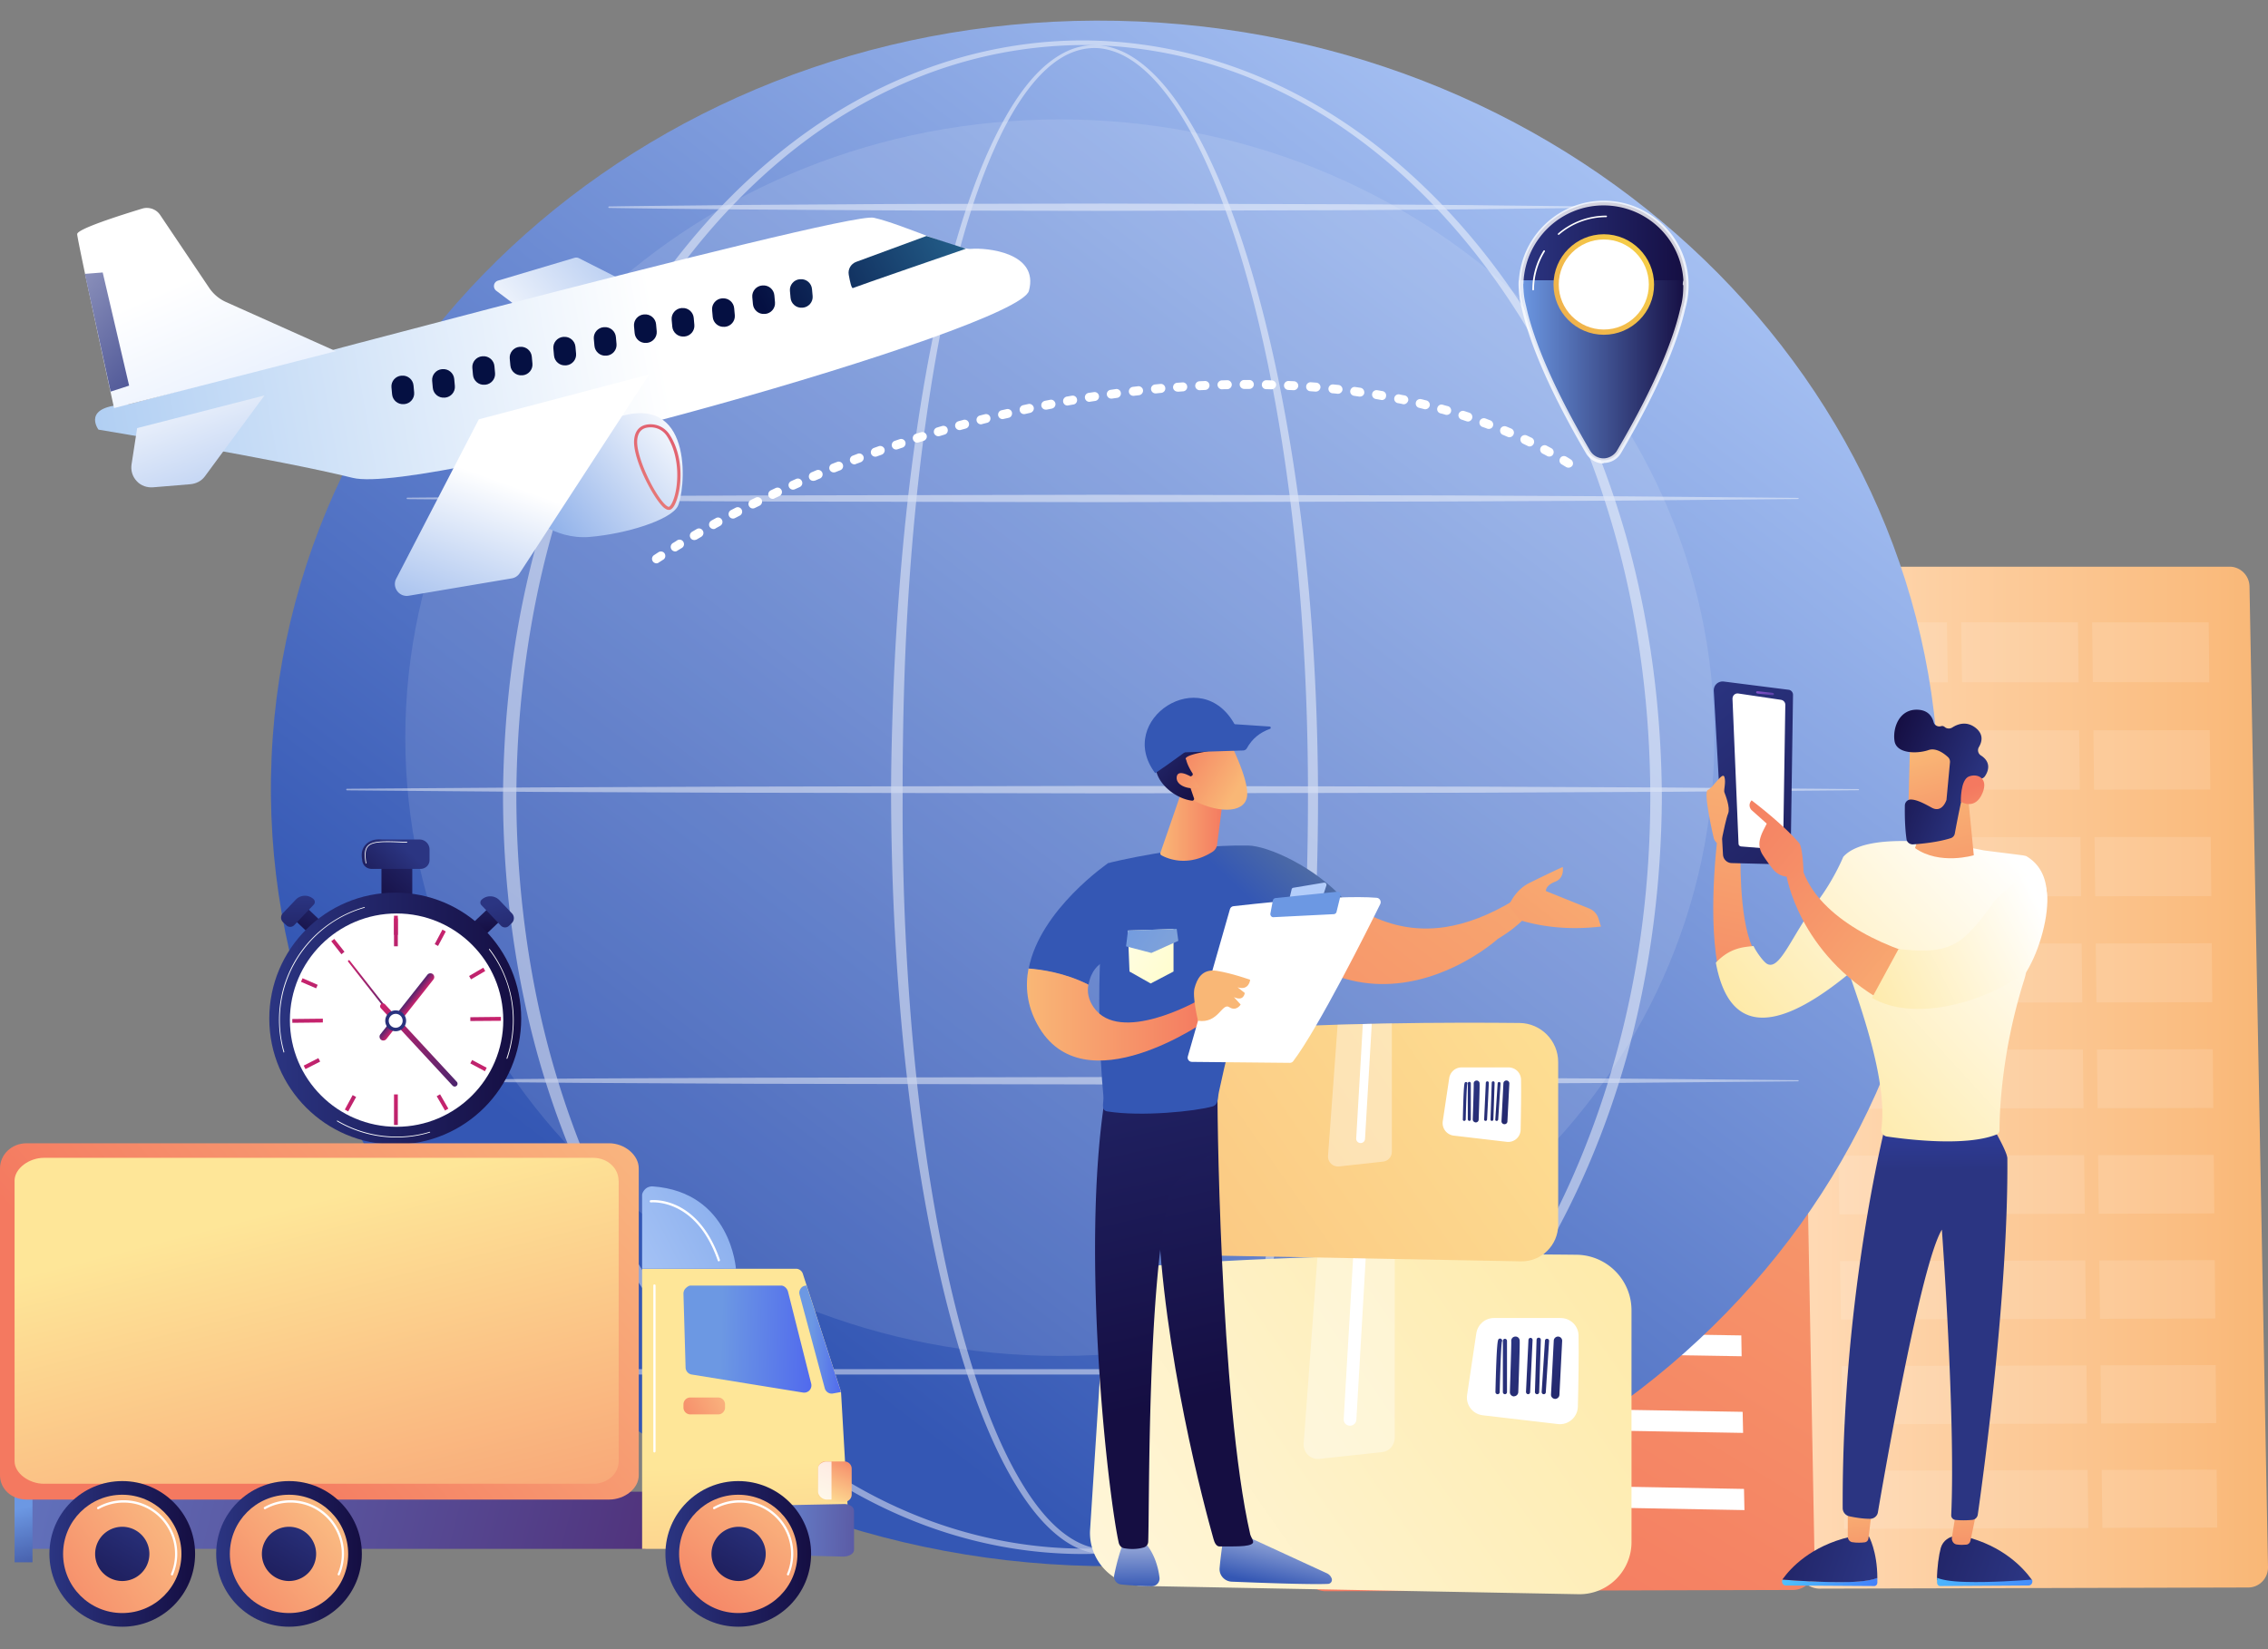 <svg xmlns="http://www.w3.org/2000/svg" width="550" height="400" fill="none"><rect width="100%" height="100%" fill="#808080" stroke="none"/><path fill="url(#a)" d="M545.515 142.233c-.054-2.636-2.201-4.783-4.81-4.783h-99.354c-2.663 0-5.272 2.282-5.272 4.946v238.085c0 1.277.734 2.5 1.658 3.424.896.897 2.255 1.413 3.533 1.413l103.892-.272a4.806 4.806 0 0 0 3.451-1.44 4.928 4.928 0 0 0 1.386-3.506l-4.484-237.867Z"/><g fill="#fff" opacity=".5"><g opacity=".5"><path d="m472.358 165.495-28.317-.027-.217-14.512h28.317l.217 14.539ZM504.072 165.495l-28.262-.027-.218-14.512h28.317l.163 14.539ZM535.759 165.495l-28.235-.054-.163-14.485h28.262l.136 14.539Z" opacity=".5"/></g><g opacity=".5"><path d="M472.711 191.556h-28.262l-.217-14.403 28.262-.027.217 14.43ZM504.371 191.529h-28.235l-.191-14.403h28.263l.163 14.403ZM536.004 191.502l-28.181.027-.163-14.403 28.208-.027.136 14.403Z" opacity=".5"/></g><g opacity=".5"><path d="m473.065 217.4-28.208.027-.245-14.349 28.236-.027.217 14.349ZM504.67 217.373l-28.181.027-.19-14.348 28.208-.028.163 14.349ZM536.248 217.346l-28.154.027-.163-14.348 28.181-.027.136 14.348Z" opacity=".5"/></g><g opacity=".5"><path d="m473.418 243.19-28.181.027-.217-14.321 28.181-.027.217 14.321ZM504.969 243.136l-28.126.027-.191-14.295 28.154-.027.163 14.295ZM536.493 243.081l-28.1.055-.163-14.295 28.127-.054.136 14.294Z" opacity=".5"/></g><g opacity=".5"><path d="m473.744 268.871-28.099.054-.218-14.267 28.127-.054.19 14.267ZM505.268 268.789l-28.1.054-.19-14.24 28.127-.054.163 14.24ZM536.737 268.735l-28.045.054-.163-14.24 28.073-.054.135 14.24Z" opacity=".5"/></g><g opacity=".5"><path d="m474.098 294.443-28.046.082-.217-14.213 28.072-.054.191 14.185ZM505.567 294.389l-28.045.054-.19-14.213 28.072-.054.163 14.213ZM536.982 294.307l-28.018.082-.163-14.213 28.045-.054.136 14.185Z" opacity=".5"/></g><g opacity=".5"><path d="m474.451 319.961-28.018.081-.217-14.158 28.045-.082.19 14.159ZM505.839 319.879l-27.964.082-.19-14.159 27.991-.081.163 14.158ZM537.227 319.798l-27.964.081-.163-14.158 27.991-.082.136 14.159Z" opacity=".5"/></g><g opacity=".5"><path d="m474.804 345.37-27.963.108-.218-14.131 27.991-.081.19 14.104ZM506.138 345.288l-27.937.082-.19-14.104 27.964-.082.163 14.104ZM537.444 345.18l-27.909.081-.136-14.104 27.909-.054.136 14.077Z" opacity=".5"/></g><g opacity=".5"><path d="m475.13 370.725-27.909.082-.218-14.077 27.937-.082.19 14.077ZM506.436 370.616l-27.882.082-.19-14.05 27.909-.109.163 14.077ZM537.688 370.507l-27.855.082-.163-14.05 27.882-.081.136 14.049Z" opacity=".5"/></g></g><path fill="url(#b)" d="M435.209 119.324a3.405 3.405 0 0 0-3.396-3.343H319.849c-1.875 0-3.859 1.522-3.859 3.397v261.32c0 1.386.788 2.745 1.767 3.723.978.979 2.445 1.549 3.831 1.522l113.187-.299a5.304 5.304 0 0 0 3.777-1.576c.978-1.006 1.549-2.364 1.522-3.777l-4.865-260.967Z"/><path fill="#fff" d="m370.912 134.515-36.606-.109v-4.593l36.579.109.027 4.593ZM371.021 151.391l-36.769-.163v-4.62l36.742.163.027 4.62ZM371.129 168.43l-36.931-.218v-4.674l36.904.217.027 4.675ZM371.238 185.578l-37.095-.245.028-4.701 37.013.244.054 4.702ZM371.32 202.889l-37.231-.299.027-4.729 37.176.272.028 4.756ZM371.537 237.918l-37.556-.38.027-4.81 37.502.353.027 4.837ZM371.863 291.589l-38.046-.516.028-4.946 37.991.516.027 4.946ZM371.428 220.335l-37.393-.353.027-4.783 37.339.353.027 4.783ZM371.646 255.663l-37.72-.434.027-4.865 37.665.435.028 4.864ZM371.754 273.545l-37.882-.462.027-4.892 37.828.462.027 4.892ZM371.972 309.798l-38.209-.571.027-4.973 38.155.543.027 5.001ZM372.081 328.141l-38.372-.598.027-5.027 38.317.597.028 5.028ZM372.189 346.675l-38.535-.679.027-5.055 38.481.652.027 5.082ZM372.298 365.344l-38.698-.734.027-5.109 38.644.707.027 5.136ZM418.931 134.678l-36.85-.109-.027-4.592 36.796.108.081 4.593ZM419.23 151.609l-37.013-.163-.027-4.62 36.959.136.081 4.647ZM419.529 168.702l-37.149-.217-.054-4.674 37.122.19.081 4.701ZM419.855 185.904l-37.339-.245-.027-4.728 37.257.244.109 4.729ZM420.154 203.269l-37.475-.299-.054-4.756 37.448.299.081 4.756ZM420.779 238.434l-37.801-.407-.028-4.81 37.72.353.109 4.864ZM421.73 292.296l-38.29-.543-.027-4.946 38.209.516.108 4.973ZM420.453 220.771l-37.638-.354-.027-4.783 37.583.326.082 4.811ZM421.078 256.234l-37.937-.435-.054-4.891 37.909.435.082 4.891ZM421.404 274.17l-38.127-.462-.028-4.918 38.073.462.082 4.918ZM422.029 310.531l-38.426-.571-.054-5 38.399.571.081 5ZM422.355 328.956l-38.589-.625-.054-5.028 38.562.598.081 5.055ZM422.709 347.544l-38.78-.679-.054-5.082 38.725.652.109 5.109ZM423.035 366.269l-38.943-.707-.054-5.136 38.888.706.109 5.137Z"/><path fill="url(#c)" d="M470.049 201.312c-4.539 103.403-98.702 183.245-210.312 178.353-111.61-4.891-198.409-92.695-193.87-196.098C70.404 80.163 164.567.322 276.177 5.213c111.61 4.892 198.409 92.696 193.871 196.099Z"/><path fill="#fff" d="M257.019 328.874c87.666 0 158.733-67.137 158.733-149.954 0-82.818-71.067-149.955-158.733-149.955-87.665 0-158.732 67.137-158.732 149.955 0 82.817 71.067 149.954 158.732 149.954Z" opacity=".11"/><g fill="#fff" opacity=".68"><path d="M319.632 193.35c-.055 33.045-2.31 66.172-8.153 98.756-1.467 8.153-3.179 16.251-5.218 24.268-2.038 8.016-4.402 15.979-7.283 23.751-2.907 7.745-6.304 15.409-10.87 22.393-2.31 3.478-4.919 6.794-8.153 9.511-1.603 1.359-3.396 2.555-5.353 3.452-1.957.869-4.076 1.44-6.25 1.467a15.651 15.651 0 0 1-6.305-1.169c-1.984-.788-3.805-1.929-5.463-3.261-3.315-2.636-5.978-5.924-8.342-9.375-4.675-6.93-8.099-14.566-11.034-22.311-2.935-7.773-5.299-15.708-7.364-23.725-2.066-8.016-3.778-16.115-5.272-24.24-2.962-16.278-5.001-32.72-6.359-49.188-1.359-16.496-2.039-33.018-2.12-49.541-.027-8.261.19-16.523.489-24.784.299-8.262.761-16.523 1.386-24.757 1.223-16.496 3.044-32.937 5.761-49.242 1.359-8.153 2.962-16.278 4.865-24.322 1.902-8.044 4.13-16.034 6.902-23.833 1.386-3.914 2.908-7.773 4.647-11.523 1.739-3.777 3.669-7.446 5.925-10.951 2.282-3.479 4.891-6.794 8.152-9.43 1.631-1.305 3.424-2.446 5.381-3.234a15.557 15.557 0 0 1 6.196-1.114c2.12.054 4.212.597 6.142 1.44 1.929.842 3.696 2.01 5.326 3.315 3.261 2.636 5.952 5.87 8.343 9.267 4.756 6.848 8.316 14.376 11.441 22.04 3.071 7.69 5.625 15.571 7.826 23.56 2.202 7.963 4.077 16.034 5.68 24.16 6.386 32.447 8.995 65.574 9.077 98.62Zm-2.446 0c.027-16.469-.598-32.937-1.957-49.351-1.358-16.414-3.397-32.774-6.44-48.97-1.522-8.099-3.289-16.143-5.408-24.105-2.12-7.963-4.566-15.816-7.528-23.48-2.989-7.636-6.468-15.164-11.06-21.93-2.31-3.37-4.919-6.577-8.071-9.186-1.577-1.304-3.261-2.418-5.109-3.26-1.848-.816-3.832-1.36-5.843-1.414-2.011-.054-4.022.353-5.897 1.114-1.875.761-3.587 1.875-5.136 3.153-3.126 2.608-5.653 5.87-7.854 9.294-2.201 3.451-4.077 7.12-5.734 10.87-1.685 3.75-3.125 7.582-4.484 11.468-2.663 7.772-4.783 15.735-6.604 23.779-1.821 8.016-3.315 16.142-4.565 24.267-2.528 16.279-4.158 32.693-5.218 49.134-1.06 16.441-1.413 32.909-1.386 49.405a637.386 637.386 0 0 0 1.739 49.378c1.223 16.414 3.125 32.801 5.952 49.025 1.413 8.098 3.07 16.169 5.054 24.159 1.984 7.989 4.294 15.898 7.12 23.588 2.854 7.691 6.196 15.246 10.707 22.067 2.256 3.37 4.838 6.576 7.99 9.131 1.576 1.25 3.261 2.337 5.109 3.098 1.821.761 3.805 1.168 5.761 1.087 1.984-.055 3.914-.571 5.707-1.386 1.794-.843 3.479-1.984 5-3.288 3.071-2.636 5.599-5.87 7.827-9.267 4.43-6.876 7.718-14.458 10.544-22.148 2.799-7.718 5.082-15.626 7.039-23.616 1.956-7.99 3.587-16.061 5-24.159 2.799-16.224 4.674-32.611 5.924-49.025 1.25-16.468 1.821-32.964 1.821-49.432Z" opacity=".68"/><path d="M403.007 193.35c-.109 21.278-2.854 42.584-8.561 63.102-5.788 20.49-14.539 40.192-26.414 57.856-5.925 8.832-12.664 17.148-20.165 24.703-7.5 7.555-15.816 14.321-24.811 19.974-9.022 5.653-18.778 10.164-28.969 13.235a110.411 110.411 0 0 1-31.497 4.701c-10.652 0-21.305-1.603-31.496-4.674-10.218-3.071-19.947-7.582-28.996-13.235-9.023-5.68-17.338-12.419-24.866-19.974-7.528-7.555-14.267-15.843-20.219-24.702-11.875-17.692-20.653-37.394-26.469-57.884-2.88-10.273-5-20.735-6.413-31.279a245.355 245.355 0 0 1-2.147-31.877c.054-10.653.761-21.306 2.174-31.877a226.348 226.348 0 0 1 6.441-31.279c5.842-20.491 14.62-40.166 26.496-57.857 5.951-8.832 12.691-17.12 20.218-24.676 7.528-7.527 15.817-14.294 24.839-19.947 9.022-5.625 18.778-10.109 28.969-13.18 10.191-3.07 20.817-4.674 31.442-4.674 10.626.027 21.251 1.63 31.442 4.702 10.191 3.07 19.92 7.554 28.942 13.207 9.023 5.652 17.311 12.42 24.812 19.947 7.5 7.527 14.24 15.843 20.164 24.675 11.876 17.664 20.626 37.367 26.442 57.83 5.788 20.599 8.533 41.904 8.642 63.183Zm-2.8 0c-.027-21.034-2.663-42.122-8.207-62.422-5.571-20.273-13.995-39.867-25.572-57.477-5.788-8.805-12.365-17.093-19.702-24.62-7.365-7.528-15.49-14.322-24.377-20.002-8.913-5.625-18.506-10.164-28.588-13.207a107.985 107.985 0 0 0-31.143-4.702 108.618 108.618 0 0 0-31.116 4.729c-10.083 3.07-19.676 7.61-28.562 13.234-8.886 5.653-17.012 12.474-24.349 20.002-7.338 7.527-13.914 15.843-19.675 24.62-11.55 17.61-19.947 37.177-25.491 57.45-2.772 10.136-4.783 20.49-6.142 30.926a248.671 248.671 0 0 0-2.065 31.469 247.92 247.92 0 0 0 2.065 31.442c1.359 10.435 3.37 20.762 6.142 30.899 5.571 20.273 13.968 39.812 25.518 57.422 5.761 8.777 12.337 17.066 19.675 24.594 7.337 7.527 15.463 14.321 24.349 19.974 8.887 5.625 18.48 10.109 28.562 13.18 10.055 3.071 20.544 4.701 31.061 4.755a108.57 108.57 0 0 0 31.089-4.728c10.055-3.071 19.675-7.555 28.562-13.18 8.886-5.653 17.012-12.447 24.376-19.947 7.365-7.528 13.914-15.816 19.702-24.594 11.577-17.583 20.002-37.149 25.6-57.422 5.625-20.273 8.261-41.334 8.288-62.395Z" opacity=".68"/><path d="m98.803 120.709 42.149-.353 42.15-.19 84.326-.163 84.325.163 42.15.217 42.149.381c.081 0 .136.054.136.136 0 .054-.055.108-.136.136l-42.149.38-42.15.217-84.325.164-84.326-.164-42.15-.217-42.149-.353a.186.186 0 0 1-.19-.19c0-.082.081-.164.19-.164ZM147.719 50.08c9.974-.163 19.947-.217 29.921-.353l29.92-.19c9.973-.081 19.947-.081 29.92-.109l29.92-.054 59.868.163 29.921.218c9.973.135 19.946.19 29.92.38.081 0 .136.054.109.136 0 .054-.055.108-.109.108-9.974.164-19.947.245-29.92.381l-29.921.217-59.868.163-29.92-.054c-9.973-.027-19.947-.027-29.92-.109l-29.92-.19c-9.974-.109-19.947-.19-29.921-.353a.186.186 0 0 1-.19-.19c0-.082.082-.163.19-.163ZM84.155 191.312l45.818-.326 45.818-.191 91.636-.163 91.636.163 45.818.218 45.818.38c.082 0 .136.055.136.136 0 .054-.054.109-.136.136l-45.818.38-45.818.218-91.636.163-91.636-.163-45.818-.19-45.818-.381a.185.185 0 0 1-.19-.19c0-.109.082-.19.19-.19ZM98.803 261.941l42.149-.353 42.15-.191 84.326-.163 84.325.163 42.15.218 42.149.38a.13.13 0 0 1 .136.136c0 .054-.055.109-.136.136l-42.149.38-42.15.218-84.325.163-84.326-.163-42.15-.218-42.149-.353a.185.185 0 0 1-.19-.19c0-.082.081-.163.19-.163ZM393.223 333.386H153.752a.661.661 0 0 1-.652-.653c0-.353.299-.652.652-.652h239.471c.353 0 .652.299.652.652-.027.354-.299.653-.652.653Z" opacity=".68"/></g><path fill="url(#d)" d="m155.73 70.387-15.347-7.767a1.455 1.455 0 0 0-1.022-.093l-18.596 5.539a1.377 1.377 0 0 0-.959 1.083 1.416 1.416 0 0 0 .526 1.361l12.222 9.221 23.176-9.344Z"/><path fill="url(#e)" d="M31.094 98.112s173.71-46.91 180.796-45.3c7.086 1.609 20.02 7.828 23.64 7.55 3.62-.31 16.523.835 13.986 10.18-2.537 9.344-146.45 49.755-163.994 45.361-17.545-4.393-61.638-11.696-61.638-11.696s-4.455-5.879 7.21-6.095Z"/><path fill="url(#f)" d="m81.437 85.178-26.61-11.913a9.74 9.74 0 0 1-4.115-3.466L38.83 52.131c-.929-1.392-2.692-2.011-4.301-1.547-5.168 1.578-15.874 4.95-15.812 6.22.062 1.64 8.943 42.174 8.943 42.174l53.777-13.8Z"/><path fill="url(#g)" d="m33.26 103.835-1.361 8.819c-.217 1.485.216 2.939 1.268 4.053 1.021 1.114 2.507 1.609 3.992 1.486l8.973-.743c1.424-.124 2.723-.774 3.559-1.918l14.45-19.618-30.88 7.921Z"/><path fill="url(#h)" d="M128.16 124.753s6.003 6.219 14.852 5.477c8.85-.743 19.525-4.085 21.32-7.395 1.794-3.311 4.208-26.796-13.46-21.97-17.699 4.827-37.781 17.05-22.712 23.888Z"/><path fill="url(#i)" d="m116.123 101.701 41.308-10.892-31.406 48.208a2.82 2.82 0 0 1-1.949 1.269l-24.94 4.208a2.857 2.857 0 0 1-2.816-1.145c-.65-.897-.742-2.073-.216-3.032l20.019-38.616Z"/><path fill="url(#j)" d="M162.073 123.67h.309c.557-.124 1.083-.743 1.517-1.857 1.485-3.589 1.98-11.077-1.548-16.43-1.052-1.578-2.784-2.506-4.672-2.476-1.547.031-3.496.65-3.868 3.497-.618 4.456 4.456 14.202 7.055 16.616.464.402.867.619 1.207.65Zm-3.713-19.989a4.638 4.638 0 0 1 3.373 2.104c3.31 5.075 2.846 12.377 1.454 15.719-.402.959-.774 1.361-.99 1.423-.031 0-.248.031-.836-.495-2.692-2.506-7.333-12.006-6.807-15.935.248-1.888 1.269-2.816 3.125-2.847.248 0 .464 0 .681.031Z"/><path fill="url(#k)" d="m20.574 66.426 4.332-.34 6.405 27.446-4.487 1.454-6.25-28.56Z"/><path fill="url(#l)" d="M94.928 93.934c-.123-1.423.96-2.692 2.383-2.816h.154c1.424-.123 2.692.96 2.816 2.383l.155 1.702c.124 1.423-.96 2.692-2.383 2.816H97.9c-1.424.123-2.692-.96-2.816-2.383l-.155-1.702Z"/><path fill="url(#m)" d="M104.799 92.356c-.124-1.423.959-2.692 2.382-2.816h.155c1.423-.123 2.692.96 2.816 2.383l.154 1.702c.124 1.423-.959 2.692-2.382 2.816h-.155c-1.423.123-2.692-.96-2.816-2.383l-.154-1.702Z"/><path fill="url(#n)" d="M114.546 89.23c-.124-1.423.959-2.691 2.382-2.815h.155c1.423-.124 2.692.96 2.816 2.382l.155 1.702c.123 1.424-.96 2.692-2.383 2.816h-.155c-1.423.124-2.692-.96-2.816-2.382l-.154-1.702Z"/><path fill="url(#o)" d="M123.612 86.941c-.124-1.423.959-2.692 2.383-2.816h.154c1.424-.123 2.692.96 2.816 2.383l.155 1.702c.124 1.423-.959 2.692-2.383 2.816h-.154c-1.424.123-2.692-.96-2.816-2.383l-.155-1.702Z"/><path fill="url(#p)" d="M134.194 84.528c-.124-1.423.959-2.692 2.383-2.816h.154c1.424-.124 2.692.96 2.816 2.383l.155 1.702c.123 1.423-.96 2.692-2.383 2.815h-.155c-1.423.124-2.692-.959-2.815-2.382l-.155-1.702Z"/><path fill="url(#q)" d="M144.003 82.176c-.124-1.423.959-2.692 2.382-2.816h.155c1.423-.123 2.692.96 2.816 2.383l.154 1.702c.124 1.423-.959 2.692-2.382 2.815h-.155c-1.423.124-2.692-.959-2.816-2.382l-.154-1.702Z"/><path fill="url(#r)" d="M153.75 79.082c-.124-1.424.959-2.692 2.382-2.816h.155c1.423-.124 2.692.96 2.816 2.382l.154 1.702c.124 1.424-.959 2.692-2.382 2.816h-.155c-1.423.124-2.692-.96-2.816-2.382l-.154-1.702Z"/><path fill="url(#s)" d="M162.878 77.534c-.124-1.423.959-2.692 2.382-2.815h.155c1.423-.124 2.692.959 2.816 2.382l.154 1.702c.124 1.423-.959 2.692-2.382 2.816h-.155c-1.423.124-2.692-.96-2.816-2.383l-.154-1.702Z"/><path fill="url(#t)" d="M172.686 75.183c-.124-1.423.959-2.692 2.383-2.815h.154c1.424-.124 2.692.959 2.816 2.382l.155 1.702c.124 1.423-.959 2.692-2.383 2.816h-.154c-1.424.123-2.692-.96-2.816-2.383l-.155-1.702Z"/><path fill="url(#u)" d="M182.433 72.058c-.124-1.424.959-2.692 2.383-2.816h.155c1.423-.124 2.692.96 2.815 2.383l.155 1.701c.124 1.424-.959 2.692-2.383 2.816h-.154c-1.424.124-2.692-.959-2.816-2.382l-.155-1.702Z"/><path fill="url(#v)" d="M191.561 70.542c-.124-1.424.959-2.692 2.383-2.816h.154c1.424-.124 2.692.96 2.816 2.383l.155 1.701c.124 1.424-.959 2.692-2.383 2.816h-.154c-1.424.124-2.692-.96-2.816-2.383l-.155-1.701Z"/><path fill="url(#w)" d="m224.67 57.236-17.049 6.282c-1.269.464-2.043 1.794-1.795 3.125.278 1.609.681 3.403 1.021 3.218.619-.31 27.384-9.53 27.384-9.53l-9.561-3.095Z"/><path fill="#fff" d="M159.196 136.63c-.34 0-.71-.186-.896-.496a1.062 1.062 0 0 1 .309-1.488c.371-.248.711-.465 1.081-.714.494-.31 1.174-.186 1.483.311.309.496.185 1.178-.309 1.488-.371.217-.71.465-1.081.682-.155.155-.371.217-.587.217Zm4.541-2.884a1.096 1.096 0 0 1-.587-2.015c.37-.217.741-.435 1.081-.683.525-.31 1.173-.155 1.482.372.309.528.155 1.179-.37 1.489-.371.217-.711.434-1.081.651-.124.124-.309.186-.525.186Zm4.633-2.76c-.371 0-.742-.186-.927-.527-.309-.527-.123-1.178.402-1.488l1.112-.652c.525-.31 1.173-.124 1.482.403.309.528.124 1.179-.401 1.489l-1.112.651c-.186.062-.371.124-.556.124Zm4.664-2.667c-.371 0-.742-.217-.958-.558a1.118 1.118 0 0 1 .433-1.488c.37-.218.741-.404 1.112-.621a1.065 1.065 0 0 1 1.451.434 1.075 1.075 0 0 1-.432 1.458c-.371.217-.741.403-1.112.62-.124.124-.309.155-.494.155Zm4.726-2.543a1.06 1.06 0 0 1-.958-.589 1.085 1.085 0 0 1 .463-1.457c.371-.186.773-.404 1.143-.59.525-.279 1.174-.062 1.452.466a1.085 1.085 0 0 1-.463 1.457c-.371.186-.742.403-1.143.589a.905.905 0 0 1-.494.124Zm4.818-2.45c-.402 0-.772-.217-.957-.62-.278-.527-.031-1.178.494-1.457.37-.186.772-.372 1.143-.559a1.116 1.116 0 0 1 1.451.497 1.125 1.125 0 0 1-.494 1.457c-.371.186-.772.372-1.143.558-.185.093-.34.124-.494.124Zm4.819-2.325a1.08 1.08 0 0 1-.989-.621 1.1 1.1 0 0 1 .525-1.457c.402-.186.772-.372 1.174-.558a1.073 1.073 0 0 1 .896 1.953c-.371.186-.773.372-1.143.527a.693.693 0 0 1-.463.156Zm4.911-2.233a1.11 1.11 0 0 1-.989-.652c-.247-.558 0-1.178.556-1.426.402-.186.772-.341 1.174-.527.556-.248 1.174 0 1.421.558.247.558 0 1.178-.556 1.426-.402.187-.772.342-1.174.528a1.207 1.207 0 0 1-.432.093Zm4.911-2.14c-.433 0-.834-.248-.989-.651a1.11 1.11 0 0 1 .587-1.427c.402-.155.803-.341 1.174-.496a1.102 1.102 0 0 1 1.421.589 1.11 1.11 0 0 1-.587 1.427c-.402.155-.772.341-1.174.496-.154.031-.278.062-.432.062Zm4.973-2.047a1.1 1.1 0 0 1-1.02-.682 1.079 1.079 0 0 1 .618-1.396l1.205-.465a1.071 1.071 0 0 1 1.39.62 1.078 1.078 0 0 1-.618 1.396c-.402.155-.803.31-1.174.465a1.555 1.555 0 0 1-.401.062Zm178.16-1.147c-.185 0-.402-.062-.556-.155-.371-.217-.71-.435-1.081-.652-.525-.31-.68-.961-.371-1.488.309-.527.958-.682 1.483-.372.37.217.741.434 1.112.682.494.31.679.992.37 1.489-.216.31-.586.496-.957.496Zm-173.156-.807c-.433 0-.834-.279-1.02-.713a1.078 1.078 0 0 1 .618-1.395l1.205-.466c.556-.217 1.173.093 1.39.652.216.558-.093 1.178-.649 1.395-.402.155-.803.31-1.205.434-.061.093-.185.093-.339.093Zm5.065-1.86c-.432 0-.865-.279-1.019-.714a1.119 1.119 0 0 1 .648-1.395c.402-.155.804-.279 1.205-.434a1.113 1.113 0 0 1 1.39.651 1.12 1.12 0 0 1-.649 1.395c-.401.156-.803.28-1.204.435-.124.062-.247.062-.371.062Zm163.458-.031c-.186 0-.34-.031-.525-.124a19.628 19.628 0 0 0-1.112-.59 1.085 1.085 0 0 1-.464-1.457c.278-.527.927-.744 1.452-.465.371.217.772.403 1.143.62.525.279.71.93.432 1.457a1.017 1.017 0 0 1-.926.559Zm-158.392-1.706c-.464 0-.865-.279-1.02-.744a1.09 1.09 0 0 1 .68-1.365c.401-.124.803-.279 1.205-.403a1.083 1.083 0 0 1 1.359.682 1.09 1.09 0 0 1-.68 1.365c-.401.124-.803.279-1.205.403-.123.031-.216.062-.339.062Zm153.604-.744a.868.868 0 0 1-.463-.124c-.371-.186-.772-.372-1.143-.559-.525-.248-.772-.899-.525-1.457.247-.527.896-.775 1.452-.527.401.186.772.372 1.173.558.525.248.773.899.495 1.458-.217.434-.587.651-.989.651Zm-148.508-.931c-.463 0-.896-.31-1.019-.775a1.08 1.08 0 0 1 .71-1.364c.402-.124.803-.249 1.236-.373.556-.186 1.174.156 1.359.714.185.558-.155 1.178-.711 1.364l-1.204.372c-.155.062-.278.062-.371.062Zm143.628-1.302a1.09 1.09 0 0 1-.433-.093c-.401-.155-.772-.341-1.173-.496-.556-.217-.803-.869-.587-1.427.216-.558.865-.806 1.421-.589.401.155.803.341 1.204.496.556.248.803.868.556 1.427a1.09 1.09 0 0 1-.988.682Zm-138.5-.248c-.464 0-.896-.31-1.051-.775-.154-.59.155-1.179.742-1.334.401-.124.803-.248 1.235-.372.587-.155 1.174.155 1.328.744.155.589-.154 1.179-.741 1.334l-1.205.372c-.092 0-.216.031-.308.031Zm5.158-1.489c-.464 0-.896-.31-1.05-.806a1.089 1.089 0 0 1 .741-1.334c.401-.124.834-.217 1.235-.341a1.078 1.078 0 0 1 1.329.776 1.083 1.083 0 0 1-.773 1.333c-.401.124-.803.217-1.235.341-.062.031-.155.031-.247.031Zm128.338-.279c-.123 0-.247-.031-.371-.062-.401-.155-.803-.31-1.204-.434a1.121 1.121 0 0 1-.649-1.396 1.113 1.113 0 0 1 1.39-.651l1.205.465c.556.217.834.838.618 1.396-.124.403-.557.682-.989.682Zm-123.149-1.116c-.494 0-.927-.341-1.05-.807a1.081 1.081 0 0 1 .772-1.333c.401-.093.834-.217 1.235-.31a1.056 1.056 0 0 1 1.298.775c.154.589-.217 1.179-.773 1.303-.401.093-.833.217-1.235.31-.062.062-.154.062-.247.062Zm118.083-.683c-.123 0-.216-.031-.339-.062-.402-.124-.803-.279-1.205-.403-.556-.186-.896-.806-.71-1.364.185-.558.803-.9 1.359-.714.401.125.834.28 1.235.404.556.186.865.806.68 1.364-.155.465-.556.775-1.02.775Zm-112.863-.589c-.494 0-.927-.341-1.05-.837-.124-.589.216-1.178.803-1.303.401-.093.834-.186 1.235-.279.587-.124 1.174.217 1.298.807.123.589-.217 1.178-.804 1.302-.401.093-.833.186-1.235.279-.093.031-.185.031-.247.031Zm107.736-1.023c-.093 0-.185 0-.309-.031a14.354 14.354 0 0 0-1.235-.341 1.043 1.043 0 0 1-.742-1.334c.155-.589.742-.93 1.329-.744.401.124.834.248 1.235.341.587.155.896.775.741 1.334a1.056 1.056 0 0 1-1.019.775Zm-102.516-.186c-.494 0-.958-.341-1.05-.868a1.098 1.098 0 0 1 .834-1.303c.432-.093.834-.186 1.266-.28.587-.123 1.143.249 1.297.838.124.59-.247 1.148-.834 1.303-.401.093-.834.186-1.235.279-.124.031-.185.031-.278.031Zm5.251-1.086c-.494 0-.958-.372-1.05-.868-.124-.59.278-1.147.864-1.271.433-.094.834-.156 1.267-.249.587-.124 1.143.28 1.266.869.124.589-.278 1.147-.865 1.271-.401.093-.834.155-1.235.248h-.247Zm92.045-.093c-.093 0-.185 0-.247-.03-.402-.094-.834-.218-1.235-.31-.587-.125-.927-.714-.804-1.303.124-.59.711-.93 1.298-.807.432.093.834.217 1.266.31.587.156.927.745.803 1.303-.154.496-.587.837-1.081.837Zm-86.763-.899c-.525 0-.958-.372-1.051-.9a1.112 1.112 0 0 1 .865-1.27c.433-.063.834-.156 1.267-.218a1.06 1.06 0 0 1 1.235.9c.093.589-.278 1.147-.896 1.24-.432.062-.834.155-1.266.217 0 .031-.062.031-.154.031Zm81.543-.31c-.062 0-.154 0-.216-.031a17.379 17.379 0 0 0-1.236-.248 1.068 1.068 0 0 1-.834-1.272c.124-.589.68-.961 1.267-.837.432.093.834.186 1.266.248.587.124.958.713.834 1.272-.154.496-.587.868-1.081.868Zm-76.231-.59c-.525 0-.988-.371-1.081-.93a1.086 1.086 0 0 1 .896-1.24c.432-.062.834-.124 1.266-.186a1.083 1.083 0 0 1 .34 2.14c-.432.062-.834.124-1.266.186-.031.03-.093.03-.155.03Zm70.918-.434c-.061 0-.123 0-.185-.03-.432-.063-.834-.156-1.266-.218a1.082 1.082 0 0 1 .339-2.14c.433.063.834.156 1.267.218.587.093.988.65.865 1.24-.031.558-.494.93-1.02.93Zm-65.605-.34c-.525 0-.988-.404-1.081-.931a1.06 1.06 0 0 1 .927-1.21c.432-.061.864-.123 1.266-.185a1.059 1.059 0 0 1 1.205.93c.092.59-.34 1.147-.927 1.21-.433.061-.834.123-1.266.185h-.124Zm60.293-.497h-.155c-.432-.062-.834-.124-1.266-.186-.587-.093-1.019-.62-.927-1.21.093-.589.618-1.023 1.205-.93.432.062.865.124 1.266.186.587.093.989.62.927 1.24-.031.497-.494.9-1.05.9Zm-54.949-.186c-.556 0-1.02-.403-1.082-.961-.061-.59.371-1.148.958-1.21.432-.062.865-.093 1.266-.155.587-.062 1.143.372 1.205.962.062.589-.371 1.147-.958 1.21-.432.061-.833.092-1.266.154h-.123Zm49.636-.496h-.123a17.515 17.515 0 0 0-1.267-.124 1.076 1.076 0 0 1 .216-2.14c.433.031.865.093 1.298.124.586.062 1.019.59.957 1.21-.093.527-.556.93-1.081.93Zm-44.262-.093c-.556 0-1.019-.434-1.081-.992-.062-.59.371-1.117.988-1.179.433-.03.865-.093 1.298-.124.587-.062 1.112.372 1.173.992.062.59-.37 1.117-.988 1.179-.432.03-.834.093-1.266.124h-.124Zm38.888-.434h-.093l-1.266-.093a1.065 1.065 0 0 1-.989-1.179 1.063 1.063 0 0 1 1.174-.992l1.297.093c.587.062 1.05.558.989 1.178a1.133 1.133 0 0 1-1.112.993Zm-33.544 0c-.556 0-1.051-.434-1.082-.993-.03-.589.402-1.116.989-1.147l1.297-.093a1.077 1.077 0 0 1 1.143 1.023 1.078 1.078 0 0 1-1.019 1.148c-.433.03-.834.062-1.267.093 0-.031-.031-.031-.061-.031Zm5.374-.341c-.587 0-1.05-.466-1.081-1.024-.031-.589.432-1.116 1.019-1.147.433-.031.865-.031 1.298-.062a1.078 1.078 0 0 1 1.142 1.023c.031.59-.432 1.117-1.019 1.148-.432.03-.865.03-1.266.062h-.093Zm22.795 0h-.062c-.432-.031-.834-.031-1.266-.062a1.08 1.08 0 0 1-1.019-1.148 1.079 1.079 0 0 1 1.143-1.023c.432.03.864.03 1.297.062.587.03 1.05.558 1.019 1.147-.062.558-.525 1.024-1.112 1.024Zm-17.39-.218c-.587 0-1.05-.465-1.081-1.054-.031-.59.464-1.085 1.05-1.116.433 0 .865-.031 1.298-.031.587-.031 1.081.465 1.112 1.054a1.12 1.12 0 0 1-1.05 1.117c-.464 0-.865 0-1.329.03Zm12.016 0s0-.03 0 0c-.464 0-.865-.03-1.298-.03a1.06 1.06 0 0 1-1.05-1.117c0-.59.525-1.085 1.112-1.054.433 0 .865.03 1.297.03.587.032 1.082.528 1.051 1.117-.031.558-.525 1.055-1.112 1.055Zm-6.641-.093a1.096 1.096 0 0 1-1.081-1.085c0-.59.494-1.085 1.081-1.085h1.266c.587 0 1.081.496 1.081 1.085 0 .59-.494 1.085-1.081 1.085h-1.266Z"/><path fill="url(#x)" d="M388.864 89.088c11.057 0 20.02-8.963 20.02-20.02 0-11.056-8.963-20.02-20.02-20.02-11.056 0-20.019 8.963-20.019 20.02s8.963 20.02 20.019 20.02Z"/><path fill="url(#y)" d="M408.853 67.985H368.845s-1.578 11.108 16.275 41.524a4.312 4.312 0 0 0 3.745 2.135c1.547 0 2.97-.773 3.744-2.104 17.853-30.447 16.244-41.555 16.244-41.555Z"/><path fill="#fff" d="M388.865 112.294v.124c-1.733 0-3.373-.959-4.239-2.444C374.198 92.182 370.361 80.95 369 74.637a19.146 19.146 0 0 1-.681-4.332c-.124-1.485-.031-2.104-.031-2.197l.062-.309c.805-10.737 9.747-19.122 20.546-19.122 10.922 0 19.958 8.478 20.576 19.308 0 .154.031.495.031 1.114v.062c0 1.98-.278 3.898-.835 5.786-1.423 6.281-5.26 17.42-15.533 34.903-.897 1.547-2.476 2.444-4.27 2.444Zm-19.463-43.412c0 .31 0 .743.062 1.362.062 1.392.278 2.692.65 4.084v.03c1.361 6.22 5.136 17.329 15.502 34.966a3.791 3.791 0 0 0 3.249 1.856v.588-.588c1.207 0 2.568-.711 3.249-1.856 10.211-17.359 14.017-28.405 15.409-34.625v-.03c.526-1.764.681-3.62.681-5.477l-.124-.093c0-.588.093-.898.093-.99l.062-.031c-.557-10.242-9.066-18.256-19.37-18.256s-18.813 8.137-19.401 18.441l-.031.588h-.031v.031Z" opacity=".8"/><path fill="#fff" d="M399.649 73.37c2.408-5.902-.424-12.639-6.326-15.047-5.902-2.408-12.639.424-15.047 6.326-2.408 5.902.424 12.639 6.326 15.047 5.902 2.408 12.639-.424 15.047-6.326Z"/><path fill="url(#z)" d="M388.927 81.197c-6.715 0-12.191-5.477-12.191-12.192 0-6.714 5.476-12.191 12.191-12.191 6.714 0 12.191 5.477 12.191 12.191.031 6.715-5.446 12.192-12.191 12.192Zm0-23.114c-6.003 0-10.923 4.889-10.923 10.922 0 6.003 4.889 10.923 10.923 10.923s10.923-4.889 10.923-10.923c0-6.033-4.889-10.922-10.923-10.922Z"/><path fill="#fff" d="M377.973 56.97a.237.237 0 0 1-.155-.063c-.062-.092-.062-.216.031-.278a17.957 17.957 0 0 1 11.665-4.332c.093 0 .186.093.186.186a.2.2 0 0 1-.186.185 17.485 17.485 0 0 0-11.417 4.24c-.031.03-.062.061-.124.061ZM371.785 70.429c-.093 0-.186-.093-.186-.186 0-3.341.928-6.621 2.692-9.437a.201.201 0 0 1 .278-.062.201.201 0 0 1 .062.279 17.649 17.649 0 0 0-2.63 9.251c-.031.062-.093.155-.216.155Z"/><path fill="url(#A)" d="M99.979 208.161h-7.474v9.837h7.474v-9.837Z"/><path fill="url(#B)" d="M101.99 210.742H90.087a2.25 2.25 0 0 1-2.256-2.256c-.625-2.989 1.413-5.244 4.865-4.864h9.049a2.424 2.424 0 0 1 2.419 2.419v2.527c.027 1.196-.951 2.174-2.174 2.174Z"/><path fill="url(#C)" d="m117.86 226.613-2.88-3.044 3.994-3.777 2.881 3.016-3.995 3.805Z"/><path fill="url(#D)" d="m121.475 224.52-4.729-4.973a.936.936 0 0 1 .027-1.305c1.223-1.168 3.18-1.114 4.348.109l3.044 3.207a1.666 1.666 0 0 1-.054 2.337l-.68.652c-.543.544-1.413.517-1.956-.027Z"/><path fill="url(#E)" d="m74.977 226.477 2.88-3.017-3.994-3.804-2.88 3.043 3.994 3.778Z"/><path fill="url(#F)" d="m71.363 224.384 4.728-4.973a.935.935 0 0 0-.027-1.304c-1.223-1.169-3.18-1.115-4.348.108l-3.125 3.289a1.518 1.518 0 0 0 .054 2.174l.788.733c.517.544 1.413.517 1.93-.027Z"/><path fill="url(#G)" d="M95.848 277.594c16.87 0 30.545-13.675 30.545-30.545s-13.675-30.546-30.545-30.546-30.545 13.676-30.545 30.546c0 16.87 13.675 30.545 30.545 30.545Z"/><path fill="#fff" d="M96.174 273.3c14.288 0 25.871-11.583 25.871-25.871 0-14.288-11.583-25.871-25.87-25.871-14.289 0-25.872 11.583-25.872 25.871 0 14.288 11.583 25.871 25.871 25.871Z"/><path fill="url(#H)" d="M96.473 222.102h-.924v7.418h.924v-7.418Z"/><path fill="url(#I)" d="M96.473 265.447h-.924v7.419h.924v-7.419Z"/><path fill="url(#J)" d="M114.056 247.647v-.924l7.419-.082v.951l-7.419.055Z"/><path fill="url(#K)" d="m70.901 248.081-.027-.924 7.419-.081V248l-7.392.081Z"/><path fill="url(#L)" d="M95.957 247.81a.245.245 0 0 1-.19-.082l-11.333-14.457a.247.247 0 0 1 .028-.326.246.246 0 0 1 .326.027l11.332 14.457a.247.247 0 0 1-.027.326c-.028.055-.082.055-.136.055Z"/><path fill="url(#M)" d="M92.968 252.375a.902.902 0 0 1-.571-.19.944.944 0 0 1-.163-1.305l11.414-14.457a.942.942 0 0 1 1.304-.163.942.942 0 0 1 .163 1.304l-11.414 14.458a1 1 0 0 1-.733.353Z"/><path fill="url(#N)" d="M110.278 263.544a.741.741 0 0 1-.516-.217L92.37 244.548a.688.688 0 0 1 .027-.978.69.69 0 0 1 .978.027l17.392 18.779a.688.688 0 0 1-.027.978c-.136.109-.299.19-.462.19Z"/><path fill="url(#O)" d="M95.957 250.12a2.528 2.528 0 1 0-.001-5.056 2.528 2.528 0 0 0 0 5.056Z"/><path fill="#fff" d="M97.642 247.592c0 .924-.761 1.685-1.685 1.685a1.693 1.693 0 0 1-1.685-1.685c0-.924.76-1.685 1.685-1.685.924 0 1.685.734 1.685 1.685Z"/><path fill="url(#P)" d="M96.473 222.754h-.924v3.995h.924v-3.995Z"/><path fill="url(#Q)" d="m106.229 229.439-.815-.435 1.875-3.532.815.462-1.875 3.505Z"/><path fill="url(#R)" d="m114.219 237.538-.462-.816 3.451-2.011.462.816-3.451 2.011Z"/><path fill="url(#S)" d="m114.056 257.919.435-.815 3.532 1.875-.434.843-3.533-1.903Z"/><path fill="url(#T)" d="m105.903 265.881.815-.462 2.011 3.479-.815.462-2.011-3.479Z"/><path fill="url(#U)" d="m85.521 265.61.843.462-1.93 3.505-.815-.461 1.902-3.506Z"/><path fill="url(#V)" d="m77.206 256.642.434.842-3.56 1.821-.434-.843 3.56-1.82Z"/><path fill="url(#W)" d="m77.043 238.869-.38.842-3.67-1.576.38-.869 3.67 1.603Z"/><path fill="url(#X)" d="m83.537 230.852-.733.598-2.473-3.152.734-.571 2.472 3.125Z"/><path fill="#fff" d="M96.12 275.882a28.346 28.346 0 0 1-14.376-3.913c-.054-.028-.054-.082-.027-.136.027-.055.081-.055.136-.028a28.358 28.358 0 0 0 14.294 3.886c2.745 0 5.462-.38 8.044-1.168.054-.027.109 0 .109.054.027.055 0 .109-.055.109-2.636.815-5.38 1.196-8.125 1.196ZM122.915 256.805h-.027c-.055-.027-.082-.082-.055-.109a28.094 28.094 0 0 0 1.549-9.267c0-6.25-1.984-12.175-5.788-17.12-.027-.055-.027-.109.027-.136.054-.028.109-.028.136.027a27.968 27.968 0 0 1 4.267 7.989 28.129 28.129 0 0 1 1.549 9.267c0 3.18-.517 6.332-1.549 9.322-.028 0-.055.027-.109.027ZM68.835 255.283c-.027 0-.081-.027-.081-.082a28.9 28.9 0 0 1-1.087-7.799c0-3.18.516-6.305 1.549-9.294a28.63 28.63 0 0 1 4.32-8.017 28.353 28.353 0 0 1 6.55-6.196 28.387 28.387 0 0 1 8.262-3.886c.054-.027.108.027.108.054.028.055-.027.109-.054.109-12.093 3.424-20.545 14.62-20.545 27.203 0 2.636.353 5.245 1.087 7.745-.027.108-.054.163-.109.163ZM88.755 209.438c-.054 0-.081-.027-.081-.082-.38-2.092-.245-3.342.435-4.13 1.195-1.359 4.049-1.25 9.266-1.033h.3c.054 0 .08.054.08.109 0 .054-.053.081-.108.081h-.299c-5.136-.217-7.962-.353-9.104.951-.625.734-.76 1.957-.407 3.968.027.081 0 .109-.082.136.028 0 .028 0 0 0Z"/><path fill="url(#Y)" d="M424.84 198.73s1.101-2.001 1.001-3.636c-.133-1.635.901-4.003-.2-3.837-1.068.167-1.301.034-1.601 1.969-.267 1.968-2.903 9.141.8 5.504Z"/><path fill="url(#Z)" d="M470.646 375.448c.5-1.734 2.102-2.935 3.903-2.869l1.802.067c9.441 2.269 14.379 7.74 16.314 10.442.067.1 0 .267-.134.267-2.969.234-9.908.734-15.78.567-3.903-.1-6.005-.267-7.039-.7.033-3.07.467-6.072.934-7.774Z"/><path fill="url(#aa)" d="M476.718 383.689c-3.903-.1-5.939-.567-6.973-1.001v1.201c0 .434.334.801.734.801l21.485-.134c.701 0 1.101-.8.801-1.434-2.836.233-10.009.734-16.047.567Z"/><path fill="url(#ab)" d="m479.353 366.474-1.501 7.206c-.1.534-.5.934-1.001.967-.6.067-1.468.1-2.335-.033-.768-.1-1.301-.901-1.168-1.735l1.034-6.405h4.971Z"/><path fill="url(#ac)" d="M448.294 383.688c3.903-.1 5.938-.567 6.972-1.001v1.201c0 .434-.333.801-.734.801l-21.485-.134c-.7 0-1.101-.8-.8-1.434 2.835.233 10.008.734 16.047.567Z"/><path fill="url(#ad)" d="M432.246 383.121c.033-.066.033-.1.1-.166 1.902-2.636 6.739-7.941 16.281-10.209l4.57-.134s2.035 3.537 2.069 10.109c-1.034.434-3.07.901-6.973 1.001-6.038.133-13.211-.367-16.047-.601Z"/><path fill="url(#ae)" d="M454.032 365.639c-.067.334-.668 5.538-.934 7.54-.067.467-.401.834-.834.901-.768.1-2.036.166-3.137-.034-.6-.133-1.034-.7-1.034-1.368v-8.14l5.939 1.101Z"/><path fill="url(#af)" d="M457.701 270.958s-11.043 41.97-10.842 94.815c0 .967.667 1.801 1.634 2.002 1.402.3 3.437.634 5.105.6.901-.033 1.668-.7 1.801-1.568 1.535-9.074 10.443-60.251 15.514-68.558 0 0 3.336 45.572 2.268 69.225-.033.601.4 1.101 1.001 1.168.901.1 2.302.167 4.104 0a1.49 1.49 0 0 0 1.334-1.268c1.101-7.673 7.44-53.445 7.173-86.407 0-1.868-4.904-9.942-4.904-9.942h-24.188v-.067Z"/><path fill="url(#ag)" d="M416.5 233.927c-2.469-13.478.267-33.061.267-33.061l5.338 5.271s-.567 16.114 2.869 23.62c-2.269.267-4.938.4-8.474 4.17Z"/><path fill="url(#ah)" d="M449.561 237.03c.167-.034.267-.134.267-.301 0-.1-1.401-11.443-.667-14.712.033-.134-.067-.267-.2-.301-.134-.033-.267.067-.301.201-.767 3.336.601 14.412.634 14.879.034.133.134.234.267.234Z"/><path fill="url(#ai)" d="M415.599 167.57c-.033-.634.2-1.268.667-1.701a2.202 2.202 0 0 1 1.735-.567l15.747 2.001c.6.067 1.067.601 1.067 1.235l-.6 40.501a.66.66 0 0 1-.2.467c-.134.134-.301.2-.467.167l-13.612-.334a2.172 2.172 0 0 1-2.102-2.035l-2.235-39.734Z"/><path fill="#fff" d="M420.136 169.472c0-.367.134-.701.4-.968.267-.233.634-.367 1.001-.3l10.376 1.535c.6.1 1.034.6 1.034 1.201l-.534 34.496c0 .167-.066.367-.2.467-.133.134-.3.167-.5.167l-9.508-.767c-.334-.034-.601-.301-.601-.634l-1.468-35.197Z"/><path fill="url(#aj)" d="M425.874 167.971c0 .133.167.233.401.267l3.469.367c.234.033.434-.067.434-.167v-.134c0-.133-.167-.233-.4-.266l-3.47-.367c-.234-.034-.434.066-.434.166v.134Z"/><path fill="url(#ak)" d="M414.164 191.591c1.201-.434 3.537-4.504 4.004-3.17.434 1.335-.2 3.17 0 3.737.2.567 1.501 3.703.901 5.171-.434 1.034-1.101 4.27-1.468 5.972-.134.567-.167 1.301-.768 1.301-.567 0-1.101-.734-1.234-1.301-.067-.2-2.636-11.277-1.435-11.71Z"/><path fill="url(#al)" d="M491.364 235.728c6.372-14.045 7.039-23.92 0-28.091-.434-.1-.834-.2-1.268-.233-2.235-.3-5.338-.667-8.907-1.134h-.034c-.533-.101-7.673-1.635-15.446-2.136-7.473-.467-15.48.034-18.716 3.704 0 0-2.235 5.538-6.406 11.009-6.005 7.873-8.941 16.648-12.043 14.946-.868-.467-2.669-2.936-3.303-4.337-2.269.267-5.605.3-9.141 4.037 2.602 14.145 11.209 19.984 32.327 2.635 4.004 11.343 9.242 27.291 7.807 37.699a1.597 1.597 0 0 0 1.368 1.835c4.804.701 19.15 2.502 26.589-.5.434-.167.701-.601.701-1.068 0-3.436.3-18.349 5.938-36.297.234-.734.401-1.402.534-2.069Z"/><path fill="url(#am)" d="M433.181 212.142c1.601-2.235 3.903-1.401 3.903-1.401 3.47 10.909 17.915 18.849 32.394 22.185-.633 4.004-8.54 4.437-12.677 10.009-20.784-11.71-23.62-30.793-23.62-30.793Z"/><path fill="url(#an)" d="M433.647 212.642c-.133.6 3.37.867 3.704-1.468-.034-1.134-.301-5.772-1.035-6.672-4.003-4.705-11.543-10.376-11.543-10.376-1.101 1.268-.033 2.335-.033 2.335l3.703 3.303c-.634 1.335-1.401 2.502-1.701 4.104-.234 1.201.066 2.468.734 3.503a41.833 41.833 0 0 0 2.468 3.436c1.602 1.968 3.703 1.835 3.703 1.835Z"/><path fill="url(#ao)" d="m477.218 192.758 1.435 14.679s-8.241 2.503-14.246-1.734l4.204-13.345 8.607.4Z"/><path fill="url(#ap)" d="M463.239 180.247c-.1.267-.5 18.282-.5 18.282l10.309.034 2.936-17.015c-.034-.033-11.11-5.571-12.745-1.301Z"/><path fill="url(#aq)" d="M472.414 183.65c.334.301.5.768.467 1.235l-.834 8.941a.883.883 0 0 1-.1.4c-.267.701-1.335 2.869-3.503 1.668-1.868-1.034-3.603-1.935-5.004-1.968-.834-.033-1.502.634-1.502 1.468-.033 1.701-.033 5.104.401 8.14.1.767.8 1.301 1.568 1.268 2.035-.134 5.972-.5 9.141-1.501a1.45 1.45 0 0 0 1.001-1.135c.433-2.368 1.701-8.974 2.335-10.809.601-1.701 2.903-2.269 4.004-2.469.4-.066.767-.3 1-.667.701-1.034 1.668-3.303-1.034-5.004a1.495 1.495 0 0 1-.467-2.002c.734-1.234 1.268-3.103-.867-4.737-2.169-1.635-4.271-.868-5.572-.034-.567.367-1.334.334-1.835-.1-.233-.2-.533-.333-.934-.2-.801.2-1.568-.233-1.768-1.001-.367-1.334-1.301-2.869-3.803-3.002-4.571-.234-6.172 4.503-5.672 7.606.501 3.103 5.472 3.103 8.174 2.202 1.868-.701 3.87.834 4.804 1.701Z"/><path fill="url(#ar)" d="M475.517 194.46s-.167-5.305 1.968-6.139c2.135-.801 4.737.467 3.303 3.97-1.802 4.404-5.271 2.169-5.271 2.169Z"/><path fill="url(#as)" d="M483.758 218.447c-7.807 10.776-10.343 13.145-23.354 11.743l-6.439 11.844c10.476 6.072 27.657.934 37.432-6.306 6.573-10.542 9.275-34.863-7.639-17.281Z"/><path fill="url(#at)" d="M395.646 374.027v-56.215c0-7.373-5.938-13.378-13.311-13.478-22.153-.234-67.858-.267-105.257 2.902a10.092 10.092 0 0 0-9.241 9.742l-3.503 54.346c-.267 7.173 5.438 13.178 12.611 13.345l105.857 2.002c7.039.133 12.844-5.572 12.844-12.644Z"/><path fill="#fff" d="M382.802 323.917c.1 4.771-.033 12.377-.167 17.282-.067 2.535-2.302 4.503-4.837 4.203l-18.249-2.135c-2.436-.3-4.137-2.535-3.77-4.938l2.235-14.946c.334-2.135 2.135-3.703 4.27-3.703h16.148c2.402 0 4.337 1.868 4.37 4.237Z"/><path fill="#fff" d="m335.161 352.208-15.213 1.635c-2.135.233-3.937-1.535-3.803-3.67l3.336-45.239c6.372-.2 12.678-.333 18.75-.467v44.305c-.034 1.768-1.335 3.269-3.07 3.436Z" opacity=".37"/><path fill="#fff" d="M328.922 344.368c-.033.801-.734 1.435-1.534 1.435h-.1c-.834-.034-1.502-.767-1.435-1.602l2.302-39.5c1.034-.033 2.035-.033 3.069-.067l-2.302 39.734Z"/><path fill="url(#au)" d="M374.361 338.162c.267 0 .501-.2.501-.467l.801-12.444a.493.493 0 0 0-.468-.533.474.474 0 0 0-.533.467l-.801 12.444c0 .266.2.533.5.533Z"/><path fill="url(#av)" d="M372.76 338.162a.514.514 0 0 0 .501-.501l.4-12.677c0-.267-.2-.534-.5-.534-.334 0-.501.2-.534.501l-.4 12.677c0 .3.233.534.533.534-.033 0-.033 0 0 0Z"/><path fill="url(#aw)" d="M370.558 338.163c-.266 0-.5-.267-.5-.534.2-4.27.6-12.377.6-12.644 0-.267.234-.501.501-.501s.5.234.5.501c0 .2-.5 10.609-.6 12.711 0 .267-.234.467-.501.467Z"/><path fill="url(#ax)" d="M367.155 338.663c.534 0 1.001-.434 1.034-1.001.434-12.277.367-12.578.301-12.744a1.004 1.004 0 0 0-1.268-.701c-.5.133-.801.634-.734 1.134.033.734-.2 7.874-.334 12.277-.033.568.434 1.035.968 1.068l.033-.033Z"/><path fill="url(#ay)" d="M364.954 338.163c.266 0 .5-.234.5-.501v-12.444c0-.267-.234-.5-.5-.5a.513.513 0 0 0-.501.5v12.444c0 .267.234.501.501.501Z"/><path fill="url(#az)" d="M363.185 338.162a.513.513 0 0 0 .501-.5c.1-4.337.333-11.377.533-12.244a.45.45 0 0 0-.033-.534c-.167-.233-.467-.3-.7-.133-.267.167-.534.367-.835 12.877 0 .301.234.534.534.534Z"/><path fill="url(#aA)" d="M377.131 339.297c.533 0 1.001-.434 1.034-.968l.667-13.077a1.01 1.01 0 0 0-.967-1.068c-.534-.033-1.035.4-1.068.967l-.667 13.078c-.034.567.4 1.035.967 1.068h.034Z"/><path fill="url(#aB)" d="M377.865 297.061v-39.467c0-5.171-4.171-9.408-9.342-9.475-15.546-.167-47.674-.167-73.93 2.035-3.569.3-6.372 3.236-6.505 6.839l-2.469 38.166c-.167 5.038 3.803 9.275 8.874 9.375l74.331 1.401c4.97.1 9.041-3.903 9.041-8.874Z"/><path fill="#fff" d="M368.857 261.864c.067 3.369-.033 8.674-.1 12.143a3.003 3.003 0 0 1-3.403 2.936l-12.811-1.501c-1.702-.2-2.903-1.768-2.669-3.47l1.568-10.475c.233-1.502 1.501-2.602 3.003-2.602h11.343c1.701 0 3.036 1.301 3.069 2.969Z"/><path fill="#fff" d="m335.395 281.747-10.676 1.168c-1.501.167-2.769-1.068-2.669-2.569l2.335-31.794c4.471-.133 8.908-.233 13.145-.333v31.126c0 1.235-.901 2.269-2.135 2.402Z" opacity=".37"/><path fill="#fff" d="M331.024 276.243a1.062 1.062 0 0 1-1.067 1.001h-.067a1.057 1.057 0 0 1-1.001-1.134l1.602-27.724c.734-.033 1.434-.033 2.168-.033l-1.635 27.89Z"/><path fill="url(#aC)" d="M362.952 271.873c.2 0 .334-.134.367-.334l.567-8.741c0-.2-.133-.367-.334-.367-.2 0-.367.134-.367.334l-.567 8.741c-.066.2.1.367.334.367-.033 0-.033 0 0 0Z"/><path fill="url(#aD)" d="M361.784 271.872c.2 0 .367-.166.367-.333l.3-8.908c0-.2-.133-.367-.333-.367-.234 0-.367.134-.367.334l-.3 8.907c-.034.201.133.367.333.367Z"/><path fill="url(#aE)" d="M360.25 271.872c-.2 0-.367-.166-.334-.367.134-3.002.401-8.707.401-8.874 0-.2.167-.367.367-.367.2 0 .367.167.367.367 0 .134-.334 7.473-.434 8.908 0 .2-.167.333-.367.333Z"/><path fill="url(#aF)" d="M357.881 272.239c.4 0 .701-.3.701-.7.3-8.641.233-8.808.2-8.941a.723.723 0 0 0-.868-.501c-.367.101-.567.434-.533.801.033.534-.134 5.538-.234 8.608 0 .367.3.7.734.733 0 0-.033 0 0 0Z"/><path fill="url(#aG)" d="M356.313 271.872a.37.37 0 0 0 .367-.367v-8.741a.37.37 0 0 0-.367-.367.37.37 0 0 0-.367.367v8.741c.033.2.2.367.367.367Z"/><path fill="url(#aH)" d="M355.079 271.872c.2 0 .367-.166.367-.333.066-3.036.233-8.007.367-8.574a.365.365 0 0 0 0-.367c-.1-.167-.334-.2-.501-.1-.2.133-.367.233-.567 9.041-.033.167.134.333.334.333Z"/><path fill="url(#aI)" d="M364.854 272.673c.367 0 .7-.3.7-.667l.467-9.175a.713.713 0 0 0-.667-.767c-.367-.033-.734.267-.767.667l-.467 9.175c-.034.4.267.734.667.767h.067Z"/><path fill="url(#aJ)" d="m372.393 215.521-5.171 2.802c-6.205 3.77-11.776 5.772-16.781 6.539-15.613 2.336-25.788-7.506-33.362-13.478-10.008-7.873-17.815-4.037-17.815-4.037l10.676 20.384c15.947 15.047 32.294 11.71 42.603 6.84 6.572-3.103 10.676-6.84 10.676-6.84 11.71-7.072 9.174-12.21 9.174-12.21Z"/><path fill="url(#aK)" d="M387.64 222.794a3.86 3.86 0 0 0-2.236-2.436l-10.509-4.236s-.166-1.335 2.236-2.269c2.368-.901 1.835-3.57 1.835-3.57s-3.237 1.468-8.007 3.837c-2.736 1.334-4.237 3.703-5.071 5.505l2.702 3.569c6.472 1.935 13.045 2.302 19.65 1.535l-.6-1.935Z"/><path fill="url(#aL)" d="M296.962 371.288s-.801 4.537-1.201 9.007c-.167 1.769 1.201 3.27 2.969 3.337 5.972.233 18.749.733 23.32.533a.981.981 0 0 0 .867-1.368 2.227 2.227 0 0 0-1.134-1.201l-21.085-9.708-3.736-.6Z"/><path fill="url(#aM)" d="m296.328 368.652.634 5.405s3.703 1.735 6.205-.2l-1.535-6.039-5.304.834Z"/><path fill="url(#aN)" d="M295.294 263.262c-.267 1.468.501 76.799 7.907 108.96.133.534.901 1.568.634 2.002-.634 1.101-5.372.8-8.04.867-.835.033-1.268-.934-1.502-1.768-2.102-7.44-12.243-44.805-13.545-80.502-1.468-39.868 0-1.368 0-1.368l-.667-25.255 15.213-2.936Z"/><path fill="url(#aO)" d="M272.708 373.656s-1.268 2.302-2.502 8.374c-.234 1.101.534 2.135 1.668 2.269 1.968.2 5.004.433 7.439.433a1.868 1.868 0 0 0 1.869-2.101c-.267-2.202-1.101-5.839-3.703-8.674l-4.771-.301Z"/><path fill="url(#aP)" d="m271.607 366.684 1.501 8.173s1.468 1.101 4.437.301l-.7-8.808-5.238.334Z"/><path fill="url(#aQ)" d="M267.97 266.198c-6.038 38.099.868 97.049 3.337 108.025.166.668.667 1.201 1.334 1.301 1.101.201 2.936.334 4.737-.2a1.501 1.501 0 0 0 1.068-1.434c.334-8.875-.267-63.321 5.371-84.839a5.07 5.07 0 0 1 1.802-2.703l9.275-7.54.166-16.28-27.09 3.67Z"/><path fill="url(#aR)" d="M302.633 205.079c-15.947-.267-33.528 4.17-33.528 4.17-3.904 22.853-2.336 48.175-1.535 56.515.167 1.702-.734 3.503.934 3.803 8.341 1.335 21.452-.033 25.522-1.201 1.501-.433 1.234-2.001 1.568-3.536 2.736-13.111 10.542-42.036 10.542-42.036 3.804 4.871 9.141 11.71 17.048 13.512-4.037-4.671 3.703-14.479 2.869-17.982-7.139-8.041-18.515-13.178-23.42-13.245Z"/><path fill="url(#aS)" d="m286.486 192.134-5.071 14.679c-.1.234 0 .501.234.634 1.368.768 6.372 2.97 12.377-.834a2.453 2.453 0 0 0 1.134-1.768l1.635-12.677h-10.309v-.034Z"/><path fill="url(#aT)" d="M297.529 178.556s5.571 10.475 4.871 14.712c-.701 4.237-7.607 3.937-13.645.501l-4.204-11.31 12.978-3.903Z"/><path fill="url(#aU)" d="M288.988 188.197a.45.45 0 0 0 .201-.634c-.434-.667-1.268-2.068-1.535-3.302 0 0-1.001-.634 2.535-1.502 1.935-.467 5.372-.834 6.873-2.235 1.668-1.568-1.435-4.504-2.736-5.271-1.734-1.034-3.836-1.668-5.771-1.134-.934.267-1.802.767-2.636 1.234-1.434.834-2.902 1.735-3.803 3.136-.601.901-.901 1.935-1.168 2.969-.4 1.502-.767 3.003-.7 4.537.2 4.104 4.971 7.774 8.841 8.207.3.034.567-.266.467-.567l-1.568-4.57a.45.45 0 0 1 .233-.534l.767-.334Z"/><path fill="url(#aV)" d="M289.622 188.865s-3.97-2.736-4.27-.434c-.3 2.302 3.57 3.303 5.471 2.469l-1.201-2.035Z"/><path fill="url(#aW)" d="M299.564 175.987c-8.14-15.38-29.225-1.401-19.417 11.543 7.307-4.837 15.547-12.077 19.417-11.543Z"/><path fill="url(#aX)" d="m286.853 182.493 14.613-.467c.367 0 .701-.201.901-.534 1.301-2.369 3.236-3.87 5.605-4.704.3-.1.233-.567-.067-.567l-8.941-.601h-.034c-4.47.334-8.407 3.036-12.177 6.539-.166.134-.066.334.1.334Z"/><path fill="url(#aY)" d="M270.906 232.536c8.908-10.009 8.007-17.716-2.035-23.287 0 0-16.681 11.343-19.416 25.722 3.169.234 8.874 1.068 14.512 3.903 1.201-6.805 6.939-6.338 6.939-6.338Z"/><path fill="url(#aZ)" d="M290.29 242.812s-18.75 10.575-25.055 1.534c-1.301-1.868-1.635-3.736-1.301-5.538-5.605-2.836-11.343-3.67-14.513-3.903-.834 4.337-.4 8.941 2.169 13.611 11.076 20.251 41.202-1.134 41.202-1.134l-2.502-4.57Z"/><path fill="#fff" d="m288.054 256.222 10.209-35.697c.1-.4.467-.7.868-.734 1.868-.2 7.206-.834 13.411-1.334 7.473-.634 16.147-1.135 21.318-.701.734.067 1.168.834.868 1.501-2.936 5.972-15.08 30.193-21.118 38.133-.2.267-.501.4-.834.4l-23.721-.233c-.7 0-1.201-.667-1.001-1.335Z"/><path fill="url(#ba)" d="m313.643 215.32 7.406-1.234c.401-.067.734.3.601.701l-.734 2.235a.546.546 0 0 1-.434.367l-7.139.967c-.367.034-.667-.3-.601-.634l.467-1.935c.034-.266.2-.433.434-.467Z"/><path fill="url(#bb)" d="m308.072 221.593.6-3.17a.742.742 0 0 1 .634-.6l14.98-1.535c.5-.067.9.4.8.901l-.967 3.97c-.067.334-.367.534-.668.567l-14.645.734c-.434.033-.801-.4-.734-.867Z"/><path fill="url(#bc)" d="M290.523 247.581s-1.434-5.871-.834-7.94c.568-2.068 1.702-4.737 5.405-4.17 3.703.6 8.074 2.168 8.074 2.168s-.234 2.703-3.036 1.835l1.735 1.368s-.234 2.169-2.636 1.001l1.635 1.802s-1.035 1.768-2.769.633c-1.769-1.134-2.603 4.037-7.574 3.303Z"/><path fill="url(#bd)" d="M284.585 225.296c-1.168.1-11.076.4-11.076.4l.4 9.942 5.138 2.903 5.538-2.903v-10.342Z"/><path fill="url(#be)" d="m285.352 225.296-11.81.4-.467 3.837 6.138 1.601 6.539-2.936-.4-2.902Z"/><path fill="url(#bf)" d="M156.531 361.811H6.794v13.86H156.53v-13.86Z"/><path fill="url(#bg)" d="M7.88 361.811H3.534v17.121H7.88v-17.121Z"/><path fill="url(#bh)" d="M154.901 283.382c0-3.261-3.452-6.087-7.202-6.087H6.468c-3.75 0-6.468 2.826-6.468 6.087v74.434c0 3.261 2.718 5.897 6.468 5.897h141.231c3.75 0 7.202-2.636 7.202-5.897v-74.434Z"/><path fill="url(#bi)" d="M150.009 286.371c0-2.989-2.636-5.543-6.169-5.543H10.626c-3.533 0-7.093 2.554-7.093 5.543v68.021c0 2.989 3.56 5.489 7.093 5.489h133.241c3.533 0 6.169-2.5 6.169-5.489v-68.021h-.027Z"/><path fill="url(#bj)" d="m203.953 337.597-9.267-28.67a1.757 1.757 0 0 0-1.658-1.196h-37.312v67.939h50.438l-2.201-38.073Z"/><path fill="url(#bk)" d="M206.425 365.289a3.017 3.017 0 0 0-1.793-.489l-38.861.761-.163 11.033 38.834.951c1.413 0 2.663-.679 2.663-1.657v-9.349c-.027-.489-.163-.924-.68-1.25Z"/><path fill="url(#bl)" d="m196.724 335.613-5.625-22.311c-.191-.761-.897-1.494-1.685-1.494h-21.931c-.462 0-.924.38-1.25.706-.326.326-.516.87-.489 1.359l.516 17.827a1.77 1.77 0 0 0 1.468 1.685l27.012 4.375a1.81 1.81 0 0 0 1.576-.543 1.808 1.808 0 0 0 .408-1.604Z"/><path fill="url(#bm)" d="m195.583 311.781-.299.054c-.49.082-.924.353-1.169.788a1.672 1.672 0 0 0-.217 1.386l6.114 22.719c.245.87 1.114 1.44 2.011 1.25l1.93-.353-8.37-25.844Z"/><path fill="url(#bn)" d="M175.826 341.402c0 .897-.734 1.658-1.658 1.658h-6.767a1.664 1.664 0 0 1-1.657-1.658v-.788c0-.897.733-1.658 1.657-1.658h6.767c.897 0 1.658.734 1.658 1.658v.788Z"/><path fill="url(#bo)" d="M158.325 287.757c-.598-.054-1.332.163-1.767.571-.434.408-.842.978-.842 1.549v17.854h22.746s-1.223-18.588-20.137-19.974Z"/><path fill="url(#bp)" d="M179.033 394.557c9.755 0 17.664-7.908 17.664-17.664s-7.909-17.664-17.664-17.664c-9.756 0-17.665 7.908-17.665 17.664s7.909 17.664 17.665 17.664Z"/><path fill="url(#bq)" d="M179.033 391.241c7.924 0 14.348-6.424 14.348-14.348 0-7.925-6.424-14.349-14.348-14.349-7.925 0-14.349 6.424-14.349 14.349 0 7.924 6.424 14.348 14.349 14.348Z"/><path fill="#fff" d="M191.099 382.111c-.028 0-.082 0-.109-.027-.136-.055-.19-.218-.136-.354.652-1.521.978-3.152.978-4.837 0-6.848-5.571-12.446-12.446-12.446-2.12 0-4.24.543-6.06 1.576-.136.081-.299.027-.381-.109-.081-.136-.027-.299.109-.38a12.877 12.877 0 0 1 6.332-1.658c7.147 0 12.99 5.816 12.99 12.99a12.93 12.93 0 0 1-1.033 5.055c-.027.135-.136.19-.244.19Z"/><path fill="url(#br)" d="M179.033 383.47a6.577 6.577 0 1 0-.001-13.153 6.577 6.577 0 0 0 .001 13.153Z"/><path fill="url(#bs)" d="M70.086 394.557c9.755 0 17.664-7.908 17.664-17.664s-7.909-17.664-17.664-17.664c-9.756 0-17.664 7.908-17.664 17.664s7.908 17.664 17.664 17.664Z"/><path fill="url(#bt)" d="M70.086 391.241c7.924 0 14.349-6.424 14.349-14.348 0-7.925-6.425-14.349-14.35-14.349-7.924 0-14.348 6.424-14.348 14.349 0 7.924 6.424 14.348 14.349 14.348Z"/><path fill="#fff" d="M82.152 382.111c-.027 0-.082 0-.109-.027-.136-.055-.19-.218-.136-.354.653-1.521.979-3.152.979-4.837 0-6.848-5.571-12.446-12.447-12.446-2.12 0-4.24.543-6.06 1.576-.136.081-.299.027-.38-.109-.082-.136-.028-.299.108-.38a12.88 12.88 0 0 1 6.332-1.658c7.147 0 12.99 5.816 12.99 12.99a12.94 12.94 0 0 1-1.032 5.055c-.055.135-.136.19-.245.19Z"/><path fill="url(#bu)" d="M70.086 383.47a6.577 6.577 0 1 0-.001-13.154 6.577 6.577 0 0 0 0 13.154Z"/><path fill="url(#bv)" d="M29.648 394.557c9.756 0 17.665-7.908 17.665-17.664s-7.909-17.664-17.665-17.664c-9.755 0-17.664 7.908-17.664 17.664s7.909 17.664 17.664 17.664Z"/><path fill="url(#bw)" d="M29.648 391.241c7.925 0 14.35-6.424 14.35-14.348 0-7.925-6.425-14.349-14.35-14.349-7.924 0-14.348 6.424-14.348 14.349 0 7.924 6.424 14.348 14.348 14.348Z"/><path fill="#fff" d="M41.715 382.111c-.028 0-.082 0-.11-.027-.135-.055-.19-.218-.135-.354.652-1.521.978-3.152.978-4.837 0-6.848-5.57-12.446-12.446-12.446-2.12 0-4.24.543-6.06 1.576-.136.081-.3.027-.38-.109-.082-.136-.028-.299.108-.38a12.88 12.88 0 0 1 6.332-1.658c7.147 0 12.99 5.816 12.99 12.99a12.94 12.94 0 0 1-1.033 5.055c-.027.135-.136.19-.245.19Z"/><path fill="url(#bx)" d="M29.648 383.47a6.577 6.577 0 1 0 0-13.154 6.577 6.577 0 0 0 0 13.154Z"/><path fill="url(#by)" d="M206.534 362.518c0 .951-.788 1.739-1.739 1.739h-4.674a1.751 1.751 0 0 1-1.739-1.739v-6.305c0-.951.788-1.739 1.739-1.739h4.674c.951 0 1.739.788 1.739 1.739v6.305Z"/><path fill="#fff" d="M201.643 354.474v9.239h-1.223c-.951 0-2.038-.924-2.038-1.875v-5.734c0-.951 1.087-1.603 2.038-1.603h1.223v-.027Z" opacity=".8"/><path fill="#fff" d="M158.705 352.299c-.163 0-.271-.109-.271-.272v-40.22c0-.163.108-.271.271-.271.163 0 .272.108.272.271v40.22a.293.293 0 0 1-.272.272ZM174.304 305.938a.26.26 0 0 1-.244-.19c-5.245-15.219-16.088-14.105-16.197-14.105-.136.028-.272-.081-.299-.244-.027-.136.082-.272.245-.299.108 0 2.88-.326 6.359 1.304 5.788 2.718 8.859 8.642 10.408 13.153.054.136-.027.299-.163.354-.055.027-.082.027-.109.027Z"/><defs><linearGradient id="a" x1="436.06" x2="549.973" y1="261.374" y2="261.374" gradientUnits="userSpaceOnUse"><stop stop-color="#FFDAB5"/><stop offset="1" stop-color="#F9B776"/></linearGradient><linearGradient id="b" x1="455.335" x2="306.483" y1="121.35" y2="369.614" gradientUnits="userSpaceOnUse"><stop stop-color="#F9B776"/><stop offset="1" stop-color="#F47960"/></linearGradient><linearGradient id="c" x1="411.752" x2="176.618" y1="3.758" y2="312.305" gradientUnits="userSpaceOnUse"><stop stop-color="#B3CDFA"/><stop offset="1" stop-color="#3457B4"/></linearGradient><linearGradient id="d" x1="120.534" x2="176.437" y1="84.761" y2="35.518" gradientUnits="userSpaceOnUse"><stop stop-color="#fff"/><stop offset="1" stop-color="#6C98E3"/></linearGradient><linearGradient id="e" x1="160.14" x2="-74.573" y1="83.166" y2="125.575" gradientUnits="userSpaceOnUse"><stop stop-color="#fff"/><stop offset="1" stop-color="#78ACEA"/></linearGradient><linearGradient id="f" x1="44.031" x2="89.457" y1="68.391" y2="170.599" gradientUnits="userSpaceOnUse"><stop stop-color="#fff"/><stop offset="1" stop-color="#B3CDFA"/></linearGradient><linearGradient id="g" x1="41.208" x2="68.918" y1="86.795" y2="161.748" gradientUnits="userSpaceOnUse"><stop stop-color="#fff"/><stop offset="1" stop-color="#6C98E3"/></linearGradient><linearGradient id="h" x1="166.787" x2="121.815" y1="101.315" y2="136.293" gradientUnits="userSpaceOnUse"><stop stop-color="#fff"/><stop offset="1" stop-color="#6C98E3"/></linearGradient><linearGradient id="i" x1="125.749" x2="105.51" y1="118.346" y2="174.576" gradientUnits="userSpaceOnUse"><stop stop-color="#fff"/><stop offset="1" stop-color="#6C98E3"/></linearGradient><linearGradient id="j" x1="113.329" x2="178.033" y1="168.133" y2="90.831" gradientUnits="userSpaceOnUse"><stop stop-color="#FEE698"/><stop offset="1" stop-color="#D93C65"/></linearGradient><linearGradient id="k" x1="-25.367" x2="48.997" y1="34.47" y2="101.333" gradientUnits="userSpaceOnUse"><stop stop-color="#fff"/><stop offset="1" stop-color="#2B3582"/></linearGradient><linearGradient id="l" x1="231.866" x2="174.629" y1="23.814" y2="53.995" gradientUnits="userSpaceOnUse"><stop stop-color="#2C759E"/><stop offset="1" stop-color="#051042"/></linearGradient><linearGradient id="m" x1="233.098" x2="175.861" y1="26.785" y2="56.967" gradientUnits="userSpaceOnUse"><stop stop-color="#2C759E"/><stop offset="1" stop-color="#051042"/></linearGradient><linearGradient id="n" x1="234.203" x2="176.966" y1="28.227" y2="58.408" gradientUnits="userSpaceOnUse"><stop stop-color="#2C759E"/><stop offset="1" stop-color="#051042"/></linearGradient><linearGradient id="o" x1="234.608" x2="177.37" y1="30.497" y2="60.679" gradientUnits="userSpaceOnUse"><stop stop-color="#2C759E"/><stop offset="1" stop-color="#051042"/></linearGradient><linearGradient id="p" x1="236.539" x2="179.302" y1="32.642" y2="62.823" gradientUnits="userSpaceOnUse"><stop stop-color="#2C759E"/><stop offset="1" stop-color="#051042"/></linearGradient><linearGradient id="q" x1="237.706" x2="180.469" y1="34.849" y2="65.029" gradientUnits="userSpaceOnUse"><stop stop-color="#2C759E"/><stop offset="1" stop-color="#051042"/></linearGradient><linearGradient id="r" x1="238.811" x2="181.574" y1="36.291" y2="66.472" gradientUnits="userSpaceOnUse"><stop stop-color="#2C759E"/><stop offset="1" stop-color="#051042"/></linearGradient><linearGradient id="s" x1="239.278" x2="182.04" y1="39.326" y2="69.507" gradientUnits="userSpaceOnUse"><stop stop-color="#2C759E"/><stop offset="1" stop-color="#051042"/></linearGradient><linearGradient id="t" x1="240.446" x2="183.208" y1="41.533" y2="71.715" gradientUnits="userSpaceOnUse"><stop stop-color="#2C759E"/><stop offset="1" stop-color="#051042"/></linearGradient><linearGradient id="u" x1="241.55" x2="184.313" y1="42.975" y2="73.156" gradientUnits="userSpaceOnUse"><stop stop-color="#2C759E"/><stop offset="1" stop-color="#051042"/></linearGradient><linearGradient id="v" x1="242.016" x2="184.78" y1="46.011" y2="76.192" gradientUnits="userSpaceOnUse"><stop stop-color="#2C759E"/><stop offset="1" stop-color="#051042"/></linearGradient><linearGradient id="w" x1="244.973" x2="186.919" y1="49.237" y2="79.849" gradientUnits="userSpaceOnUse"><stop stop-color="#2C759E"/><stop offset="1" stop-color="#051042"/></linearGradient><linearGradient id="x" x1="368.859" x2="408.888" y1="69.056" y2="69.056" gradientUnits="userSpaceOnUse"><stop stop-color="#2B3582"/><stop offset="1" stop-color="#150E42"/></linearGradient><linearGradient id="y" x1="368.822" x2="408.89" y1="89.812" y2="89.812" gradientUnits="userSpaceOnUse"><stop stop-color="#6C98E3"/><stop offset="1" stop-color="#150E42"/></linearGradient><linearGradient id="z" x1="427.758" x2="293.896" y1="37.918" y2="145.067" gradientUnits="userSpaceOnUse"><stop stop-color="#FDF53F"/><stop offset="1" stop-color="#D93C65"/></linearGradient><linearGradient id="A" x1="107.763" x2="90.652" y1="200.504" y2="219.203" gradientUnits="userSpaceOnUse"><stop stop-color="#2B3582"/><stop offset="1" stop-color="#150E42"/></linearGradient><linearGradient id="B" x1="98.134" x2="84.945" y1="205.408" y2="218.953" gradientUnits="userSpaceOnUse"><stop stop-color="#2B3582"/><stop offset="1" stop-color="#150E42"/></linearGradient><linearGradient id="C" x1="116.921" x2="118.791" y1="209.169" y2="226.654" gradientUnits="userSpaceOnUse"><stop stop-color="#2B3582"/><stop offset="1" stop-color="#150E42"/></linearGradient><linearGradient id="D" x1="120.065" x2="127.639" y1="219.086" y2="243.957" gradientUnits="userSpaceOnUse"><stop stop-color="#2B3582"/><stop offset="1" stop-color="#150E42"/></linearGradient><linearGradient id="E" x1="79.708" x2="71.76" y1="212.435" y2="228.424" gradientUnits="userSpaceOnUse"><stop stop-color="#2B3582"/><stop offset="1" stop-color="#150E42"/></linearGradient><linearGradient id="F" x1="72.198" x2="72.479" y1="217.004" y2="239.257" gradientUnits="userSpaceOnUse"><stop stop-color="#2B3582"/><stop offset="1" stop-color="#150E42"/></linearGradient><linearGradient id="G" x1="65.309" x2="126.379" y1="247.049" y2="247.049" gradientUnits="userSpaceOnUse"><stop stop-color="#2B3582"/><stop offset="1" stop-color="#150E42"/></linearGradient><linearGradient id="H" x1="97.992" x2="70.971" y1="224.413" y2="243.393" gradientUnits="userSpaceOnUse"><stop stop-color="#CB236D"/><stop offset="1" stop-color="#4C246D"/></linearGradient><linearGradient id="I" x1="97.992" x2="70.971" y1="267.771" y2="286.751" gradientUnits="userSpaceOnUse"><stop stop-color="#CB236D"/><stop offset="1" stop-color="#4C246D"/></linearGradient><linearGradient id="J" x1="119.172" x2="99.915" y1="249.119" y2="222.296" gradientUnits="userSpaceOnUse"><stop stop-color="#CB236D"/><stop offset="1" stop-color="#4C246D"/></linearGradient><linearGradient id="K" x1="76.003" x2="56.745" y1="249.547" y2="222.724" gradientUnits="userSpaceOnUse"><stop stop-color="#CB236D"/><stop offset="1" stop-color="#4C246D"/></linearGradient><linearGradient id="L" x1="82.189" x2="96.902" y1="236.176" y2="246.674" gradientUnits="userSpaceOnUse"><stop stop-color="#CB236D"/><stop offset="1" stop-color="#4C246D"/></linearGradient><linearGradient id="M" x1="99.407" x2="97.939" y1="244.784" y2="243.625" gradientUnits="userSpaceOnUse"><stop stop-color="#CB236D"/><stop offset="1" stop-color="#4C246D"/></linearGradient><linearGradient id="N" x1="91.874" x2="111.138" y1="244.073" y2="262.956" gradientUnits="userSpaceOnUse"><stop stop-color="#CB236D"/><stop offset="1" stop-color="#4C246D"/></linearGradient><linearGradient id="O" x1="97.954" x2="70.819" y1="246.187" y2="265.247" gradientUnits="userSpaceOnUse"><stop stop-color="#2B3582"/><stop offset="1" stop-color="#150E42"/></linearGradient><linearGradient id="P" x1="97.218" x2="80.766" y1="223.909" y2="235.465" gradientUnits="userSpaceOnUse"><stop stop-color="#CB236D"/><stop offset="1" stop-color="#4C246D"/></linearGradient><linearGradient id="Q" x1="108.215" x2="88.26" y1="227.286" y2="229.736" gradientUnits="userSpaceOnUse"><stop stop-color="#CB236D"/><stop offset="1" stop-color="#4C246D"/></linearGradient><linearGradient id="R" x1="117.047" x2="98.775" y1="236.738" y2="228.348" gradientUnits="userSpaceOnUse"><stop stop-color="#CB236D"/><stop offset="1" stop-color="#4C246D"/></linearGradient><linearGradient id="S" x1="116.212" x2="113.844" y1="259.917" y2="239.951" gradientUnits="userSpaceOnUse"><stop stop-color="#CB236D"/><stop offset="1" stop-color="#4C246D"/></linearGradient><linearGradient id="T" x1="106.693" x2="115.185" y1="268.724" y2="250.501" gradientUnits="userSpaceOnUse"><stop stop-color="#CB236D"/><stop offset="1" stop-color="#4C246D"/></linearGradient><linearGradient id="U" x1="83.522" x2="103.499" y1="267.76" y2="265.503" gradientUnits="userSpaceOnUse"><stop stop-color="#CB236D"/><stop offset="1" stop-color="#4C246D"/></linearGradient><linearGradient id="V" x1="74.339" x2="92.137" y1="257.292" y2="266.641" gradientUnits="userSpaceOnUse"><stop stop-color="#CB236D"/><stop offset="1" stop-color="#4C246D"/></linearGradient><linearGradient id="W" x1="74.726" x2="78.818" y1="237.054" y2="256.738" gradientUnits="userSpaceOnUse"><stop stop-color="#CB236D"/><stop offset="1" stop-color="#4C246D"/></linearGradient><linearGradient id="X" x1="82.36" x2="76.528" y1="228.17" y2="247.411" gradientUnits="userSpaceOnUse"><stop stop-color="#CB236D"/><stop offset="1" stop-color="#4C246D"/></linearGradient><linearGradient id="Y" x1="422.38" x2="430.304" y1="192.439" y2="203.618" gradientUnits="userSpaceOnUse"><stop stop-color="#F9B776"/><stop offset="1" stop-color="#F47960"/></linearGradient><linearGradient id="Z" x1="490.314" x2="438.74" y1="383.569" y2="366.564" gradientUnits="userSpaceOnUse"><stop stop-color="#2B3582"/><stop offset="1" stop-color="#150E42"/></linearGradient><linearGradient id="aa" x1="452.316" x2="533.242" y1="374.526" y2="400.469" gradientUnits="userSpaceOnUse"><stop stop-color="#53D8FF"/><stop offset=".847" stop-color="#3C57F8"/><stop offset="1" stop-color="#3840F7"/></linearGradient><linearGradient id="ab" x1="475.17" x2="478.224" y1="359.532" y2="386.189" gradientUnits="userSpaceOnUse"><stop stop-color="#F9B776"/><stop offset="1" stop-color="#F47960"/></linearGradient><linearGradient id="ac" x1="427.311" x2="473.006" y1="376.378" y2="396.132" gradientUnits="userSpaceOnUse"><stop stop-color="#53D8FF"/><stop offset=".847" stop-color="#3C57F8"/><stop offset="1" stop-color="#3840F7"/></linearGradient><linearGradient id="ad" x1="453.578" x2="405.641" y1="381.433" y2="365.627" gradientUnits="userSpaceOnUse"><stop stop-color="#2B3582"/><stop offset="1" stop-color="#150E42"/></linearGradient><linearGradient id="ae" x1="450.29" x2="453.344" y1="362.383" y2="389.039" gradientUnits="userSpaceOnUse"><stop stop-color="#F9B776"/><stop offset="1" stop-color="#F47960"/></linearGradient><linearGradient id="af" x1="463.389" x2="466.485" y1="-63.252" y2="283.889" gradientUnits="userSpaceOnUse"><stop stop-color="#53D8FF"/><stop offset=".847" stop-color="#3C57F8"/><stop offset="1" stop-color="#2B3582"/></linearGradient><linearGradient id="ag" x1="428.742" x2="409.741" y1="178.277" y2="267.753" gradientUnits="userSpaceOnUse"><stop stop-color="#F9B776"/><stop offset="1" stop-color="#F47960"/></linearGradient><linearGradient id="ah" x1="451.641" x2="442.485" y1="237.877" y2="205.573" gradientUnits="userSpaceOnUse"><stop stop-color="#53D8FF"/><stop offset="1" stop-color="#3840F7"/></linearGradient><linearGradient id="ai" x1="408.36" x2="474.032" y1="167.308" y2="243.183" gradientUnits="userSpaceOnUse"><stop stop-color="#2B3582"/><stop offset="1" stop-color="#150E42"/></linearGradient><linearGradient id="aj" x1="427.093" x2="428.114" y1="167.275" y2="171.293" gradientUnits="userSpaceOnUse"><stop stop-color="#8D55D1"/><stop offset=".996" stop-color="#1C2873"/></linearGradient><linearGradient id="ak" x1="420.949" x2="399.591" y1="173.656" y2="274.24" gradientUnits="userSpaceOnUse"><stop stop-color="#F9B776"/><stop offset="1" stop-color="#F47960"/></linearGradient><linearGradient id="al" x1="430.684" x2="496.096" y1="276.499" y2="216.677" gradientUnits="userSpaceOnUse"><stop stop-color="#FEE698"/><stop offset="1" stop-color="#fff"/></linearGradient><linearGradient id="am" x1="474.826" x2="411.828" y1="248.18" y2="195.916" gradientUnits="userSpaceOnUse"><stop stop-color="#F9B776"/><stop offset="1" stop-color="#F47960"/></linearGradient><linearGradient id="an" x1="484.296" x2="412.226" y1="249.721" y2="189.931" gradientUnits="userSpaceOnUse"><stop stop-color="#F9B776"/><stop offset="1" stop-color="#F47960"/></linearGradient><linearGradient id="ao" x1="468.422" x2="480.084" y1="188.818" y2="239.215" gradientUnits="userSpaceOnUse"><stop stop-color="#F9B776"/><stop offset="1" stop-color="#F47960"/></linearGradient><linearGradient id="ap" x1="466.973" x2="476.443" y1="181.812" y2="214.789" gradientUnits="userSpaceOnUse"><stop stop-color="#F9B776"/><stop offset="1" stop-color="#F47960"/></linearGradient><linearGradient id="aq" x1="479.355" x2="456.293" y1="193.624" y2="184.742" gradientUnits="userSpaceOnUse"><stop stop-color="#2B3582"/><stop offset="1" stop-color="#150E42"/></linearGradient><linearGradient id="ar" x1="487.151" x2="477.908" y1="212.681" y2="191.117" gradientUnits="userSpaceOnUse"><stop stop-color="#F9B776"/><stop offset="1" stop-color="#F47960"/></linearGradient><linearGradient id="as" x1="442.731" x2="505.979" y1="244.348" y2="212.725" gradientUnits="userSpaceOnUse"><stop stop-color="#FEE698"/><stop offset=".812" stop-color="#fff"/></linearGradient><linearGradient id="at" x1="436.928" x2="174.303" y1="272.942" y2="456.169" gradientUnits="userSpaceOnUse"><stop stop-color="#FEE698"/><stop offset="1" stop-color="#fff"/></linearGradient><linearGradient id="au" x1="368.6" x2="401.245" y1="322.477" y2="369.915" gradientUnits="userSpaceOnUse"><stop stop-color="#2B3582"/><stop offset="1" stop-color="#150E42"/></linearGradient><linearGradient id="av" x1="367.426" x2="400.071" y1="323.285" y2="370.723" gradientUnits="userSpaceOnUse"><stop stop-color="#2B3582"/><stop offset="1" stop-color="#150E42"/></linearGradient><linearGradient id="aw" x1="366.01" x2="398.656" y1="324.26" y2="371.697" gradientUnits="userSpaceOnUse"><stop stop-color="#2B3582"/><stop offset="1" stop-color="#150E42"/></linearGradient><linearGradient id="ax" x1="363.56" x2="396.205" y1="325.945" y2="373.383" gradientUnits="userSpaceOnUse"><stop stop-color="#2B3582"/><stop offset="1" stop-color="#150E42"/></linearGradient><linearGradient id="ay" x1="361.945" x2="394.592" y1="327.057" y2="374.491" gradientUnits="userSpaceOnUse"><stop stop-color="#2B3582"/><stop offset="1" stop-color="#150E42"/></linearGradient><linearGradient id="az" x1="360.942" x2="393.587" y1="327.747" y2="375.184" gradientUnits="userSpaceOnUse"><stop stop-color="#2B3582"/><stop offset="1" stop-color="#150E42"/></linearGradient><linearGradient id="aA" x1="370.28" x2="402.925" y1="321.321" y2="368.759" gradientUnits="userSpaceOnUse"><stop stop-color="#2B3582"/><stop offset="1" stop-color="#150E42"/></linearGradient><linearGradient id="aB" x1="406.87" x2="222.435" y1="226.066" y2="354.742" gradientUnits="userSpaceOnUse"><stop stop-color="#FEE698"/><stop offset="1" stop-color="#F9B776"/></linearGradient><linearGradient id="aC" x1="358.884" x2="381.81" y1="260.854" y2="294.168" gradientUnits="userSpaceOnUse"><stop stop-color="#2B3582"/><stop offset="1" stop-color="#150E42"/></linearGradient><linearGradient id="aD" x1="358.06" x2="380.986" y1="261.421" y2="294.735" gradientUnits="userSpaceOnUse"><stop stop-color="#2B3582"/><stop offset="1" stop-color="#150E42"/></linearGradient><linearGradient id="aE" x1="357.066" x2="379.992" y1="262.105" y2="295.419" gradientUnits="userSpaceOnUse"><stop stop-color="#2B3582"/><stop offset="1" stop-color="#150E42"/></linearGradient><linearGradient id="aF" x1="355.345" x2="378.27" y1="263.289" y2="296.605" gradientUnits="userSpaceOnUse"><stop stop-color="#2B3582"/><stop offset="1" stop-color="#150E42"/></linearGradient><linearGradient id="aG" x1="354.211" x2="377.137" y1="264.07" y2="297.383" gradientUnits="userSpaceOnUse"><stop stop-color="#2B3582"/><stop offset="1" stop-color="#150E42"/></linearGradient><linearGradient id="aH" x1="353.506" x2="376.433" y1="264.555" y2="297.868" gradientUnits="userSpaceOnUse"><stop stop-color="#2B3582"/><stop offset="1" stop-color="#150E42"/></linearGradient><linearGradient id="aI" x1="360.064" x2="382.991" y1="260.042" y2="293.356" gradientUnits="userSpaceOnUse"><stop stop-color="#2B3582"/><stop offset="1" stop-color="#150E42"/></linearGradient><linearGradient id="aJ" x1="383.205" x2="255.914" y1="152.713" y2="315.57" gradientUnits="userSpaceOnUse"><stop stop-color="#F9B776"/><stop offset="1" stop-color="#F47960"/></linearGradient><linearGradient id="aK" x1="397.836" x2="326.142" y1="195.27" y2="286.996" gradientUnits="userSpaceOnUse"><stop stop-color="#F9B776"/><stop offset="1" stop-color="#F47960"/></linearGradient><linearGradient id="aL" x1="313.2" x2="308.496" y1="361.677" y2="384.559" gradientUnits="userSpaceOnUse"><stop stop-color="#fff"/><stop offset="1" stop-color="#3457B4"/></linearGradient><linearGradient id="aM" x1="296.317" x2="303.177" y1="371.28" y2="371.28" gradientUnits="userSpaceOnUse"><stop stop-color="#F9B776"/><stop offset="1" stop-color="#F47960"/></linearGradient><linearGradient id="aN" x1="264.813" x2="299.039" y1="188.965" y2="337.729" gradientUnits="userSpaceOnUse"><stop stop-color="#2B3582"/><stop offset="1" stop-color="#150E42"/></linearGradient><linearGradient id="aO" x1="275.485" x2="275.699" y1="362.868" y2="385.537" gradientUnits="userSpaceOnUse"><stop stop-color="#fff"/><stop offset="1" stop-color="#3457B4"/></linearGradient><linearGradient id="aP" x1="271.595" x2="277.518" y1="370.928" y2="370.928" gradientUnits="userSpaceOnUse"><stop stop-color="#F9B776"/><stop offset="1" stop-color="#F47960"/></linearGradient><linearGradient id="aQ" x1="253.431" x2="288.097" y1="188.934" y2="339.613" gradientUnits="userSpaceOnUse"><stop stop-color="#2B3582"/><stop offset="1" stop-color="#150E42"/></linearGradient><linearGradient id="aR" x1="383.782" x2="302.011" y1="129.797" y2="217.164" gradientUnits="userSpaceOnUse"><stop stop-color="#FDF53F"/><stop offset="1" stop-color="#3457B4"/></linearGradient><linearGradient id="aS" x1="281.389" x2="296.81" y1="200.459" y2="200.459" gradientUnits="userSpaceOnUse"><stop stop-color="#F9B776"/><stop offset="1" stop-color="#F47960"/></linearGradient><linearGradient id="aT" x1="300.477" x2="283.522" y1="190.648" y2="180.307" gradientUnits="userSpaceOnUse"><stop stop-color="#F9B776"/><stop offset="1" stop-color="#F47960"/></linearGradient><linearGradient id="aU" x1="276.611" x2="295.024" y1="173.745" y2="188.288" gradientUnits="userSpaceOnUse"><stop stop-color="#2B3582"/><stop offset="1" stop-color="#150E42"/></linearGradient><linearGradient id="aV" x1="296.024" x2="280.769" y1="194.505" y2="185.201" gradientUnits="userSpaceOnUse"><stop stop-color="#F9B776"/><stop offset="1" stop-color="#F47960"/></linearGradient><linearGradient id="aW" x1="520.643" x2="463.575" y1="115.101" y2="130.369" gradientUnits="userSpaceOnUse"><stop stop-color="#FDF53F"/><stop offset="1" stop-color="#3457B4"/></linearGradient><linearGradient id="aX" x1="82.125" x2="134.677" y1="121.788" y2="135.848" gradientUnits="userSpaceOnUse"><stop stop-color="#FDF53F"/><stop offset="1" stop-color="#3457B4"/></linearGradient><linearGradient id="aY" x1="378.496" x2="289.828" y1="103.932" y2="198.669" gradientUnits="userSpaceOnUse"><stop stop-color="#3457B4"/><stop offset="1" stop-color="#3457B4"/></linearGradient><linearGradient id="aZ" x1="249.054" x2="292.779" y1="246.126" y2="246.126" gradientUnits="userSpaceOnUse"><stop stop-color="#F9B776"/><stop offset="1" stop-color="#F47960"/></linearGradient><linearGradient id="ba" x1="316.317" x2="311.197" y1="220.075" y2="242.56" gradientUnits="userSpaceOnUse"><stop stop-color="#B3CDFA"/><stop offset="1" stop-color="#3457B4"/></linearGradient><linearGradient id="bb" x1="315.016" x2="312.567" y1="228.868" y2="243.562" gradientUnits="userSpaceOnUse"><stop stop-color="#6C98E3"/><stop offset="1" stop-color="#3457B4"/></linearGradient><linearGradient id="bc" x1="289.532" x2="303.155" y1="241.541" y2="241.541" gradientUnits="userSpaceOnUse"><stop stop-color="#F9B776"/><stop offset="1" stop-color="#F9B776"/></linearGradient><linearGradient id="bd" x1="373.815" x2="255.91" y1="287.968" y2="216.296" gradientUnits="userSpaceOnUse"><stop stop-color="#FDF53F"/><stop offset="1" stop-color="#fff"/></linearGradient><linearGradient id="be" x1="386.386" x2="268.481" y1="292.563" y2="220.89" gradientUnits="userSpaceOnUse"><stop stop-color="#FEE698"/><stop offset="1" stop-color="#6C98E3"/></linearGradient><linearGradient id="bf" x1="-81.739" x2="189.364" y1="327.202" y2="396.108" gradientUnits="userSpaceOnUse"><stop stop-color="#6C98E3"/><stop offset="1" stop-color="#4C246D"/></linearGradient><linearGradient id="bg" x1="4.574" x2="10.517" y1="365.941" y2="389.16" gradientUnits="userSpaceOnUse"><stop stop-color="#6C98E3"/><stop offset="1" stop-color="#2B3582"/></linearGradient><linearGradient id="bh" x1="217.351" x2="48.27" y1="197.735" y2="345.963" gradientUnits="userSpaceOnUse"><stop stop-color="#FEE698"/><stop offset="1" stop-color="#F47960"/></linearGradient><linearGradient id="bi" x1="69.752" x2="106.794" y1="292.893" y2="437.628" gradientUnits="userSpaceOnUse"><stop stop-color="#FEE698"/><stop offset="1" stop-color="#F47960"/></linearGradient><linearGradient id="bj" x1="179.99" x2="186.042" y1="355.227" y2="486.359" gradientUnits="userSpaceOnUse"><stop stop-color="#FEE698"/><stop offset="1" stop-color="#F47960"/></linearGradient><linearGradient id="bk" x1="177.985" x2="234.038" y1="370.502" y2="371.913" gradientUnits="userSpaceOnUse"><stop stop-color="#6C98E3"/><stop offset="1" stop-color="#4C246D"/></linearGradient><linearGradient id="bl" x1="174.855" x2="217.441" y1="324.352" y2="325.424" gradientUnits="userSpaceOnUse"><stop stop-color="#6C98E3"/><stop offset="1" stop-color="#3840F7"/></linearGradient><linearGradient id="bm" x1="196.744" x2="211.189" y1="324.865" y2="325.228" gradientUnits="userSpaceOnUse"><stop stop-color="#6C98E3"/><stop offset="1" stop-color="#3840F7"/></linearGradient><linearGradient id="bn" x1="188.529" x2="160.676" y1="331.862" y2="346.238" gradientUnits="userSpaceOnUse"><stop stop-color="#FEE698"/><stop offset="1" stop-color="#F47960"/></linearGradient><linearGradient id="bo" x1="204.215" x2="141" y1="279.047" y2="311.674" gradientUnits="userSpaceOnUse"><stop stop-color="#6C98E3"/><stop offset="1" stop-color="#B3CDFA"/></linearGradient><linearGradient id="bp" x1="161.37" x2="196.714" y1="376.891" y2="376.891" gradientUnits="userSpaceOnUse"><stop stop-color="#2B3582"/><stop offset="1" stop-color="#150E42"/></linearGradient><linearGradient id="bq" x1="211.022" x2="163.121" y1="337.01" y2="396.745" gradientUnits="userSpaceOnUse"><stop stop-color="#FEE698"/><stop offset="1" stop-color="#F47960"/></linearGradient><linearGradient id="br" x1="185.528" x2="167.564" y1="366.264" y2="395.698" gradientUnits="userSpaceOnUse"><stop stop-color="#2B3582"/><stop offset="1" stop-color="#150E42"/></linearGradient><linearGradient id="bs" x1="52.416" x2="87.76" y1="376.891" y2="376.891" gradientUnits="userSpaceOnUse"><stop stop-color="#2B3582"/><stop offset="1" stop-color="#150E42"/></linearGradient><linearGradient id="bt" x1="103.378" x2="45.897" y1="348.17" y2="397.761" gradientUnits="userSpaceOnUse"><stop stop-color="#FEE698"/><stop offset="1" stop-color="#F47960"/></linearGradient><linearGradient id="bu" x1="76.574" x2="58.61" y1="366.264" y2="395.698" gradientUnits="userSpaceOnUse"><stop stop-color="#2B3582"/><stop offset="1" stop-color="#150E42"/></linearGradient><linearGradient id="bv" x1="11.989" x2="47.333" y1="376.891" y2="376.891" gradientUnits="userSpaceOnUse"><stop stop-color="#2B3582"/><stop offset="1" stop-color="#150E42"/></linearGradient><linearGradient id="bw" x1="71.108" x2="1.793" y1="348.585" y2="395.923" gradientUnits="userSpaceOnUse"><stop stop-color="#FEE698"/><stop offset="1" stop-color="#F47960"/></linearGradient><linearGradient id="bx" x1="36.147" x2="18.183" y1="366.264" y2="395.698" gradientUnits="userSpaceOnUse"><stop stop-color="#2B3582"/><stop offset="1" stop-color="#150E42"/></linearGradient><linearGradient id="by" x1="199.988" x2="205.749" y1="365.261" y2="351.489" gradientUnits="userSpaceOnUse"><stop stop-color="#FEE698"/><stop offset="1" stop-color="#F47960"/></linearGradient></defs></svg>